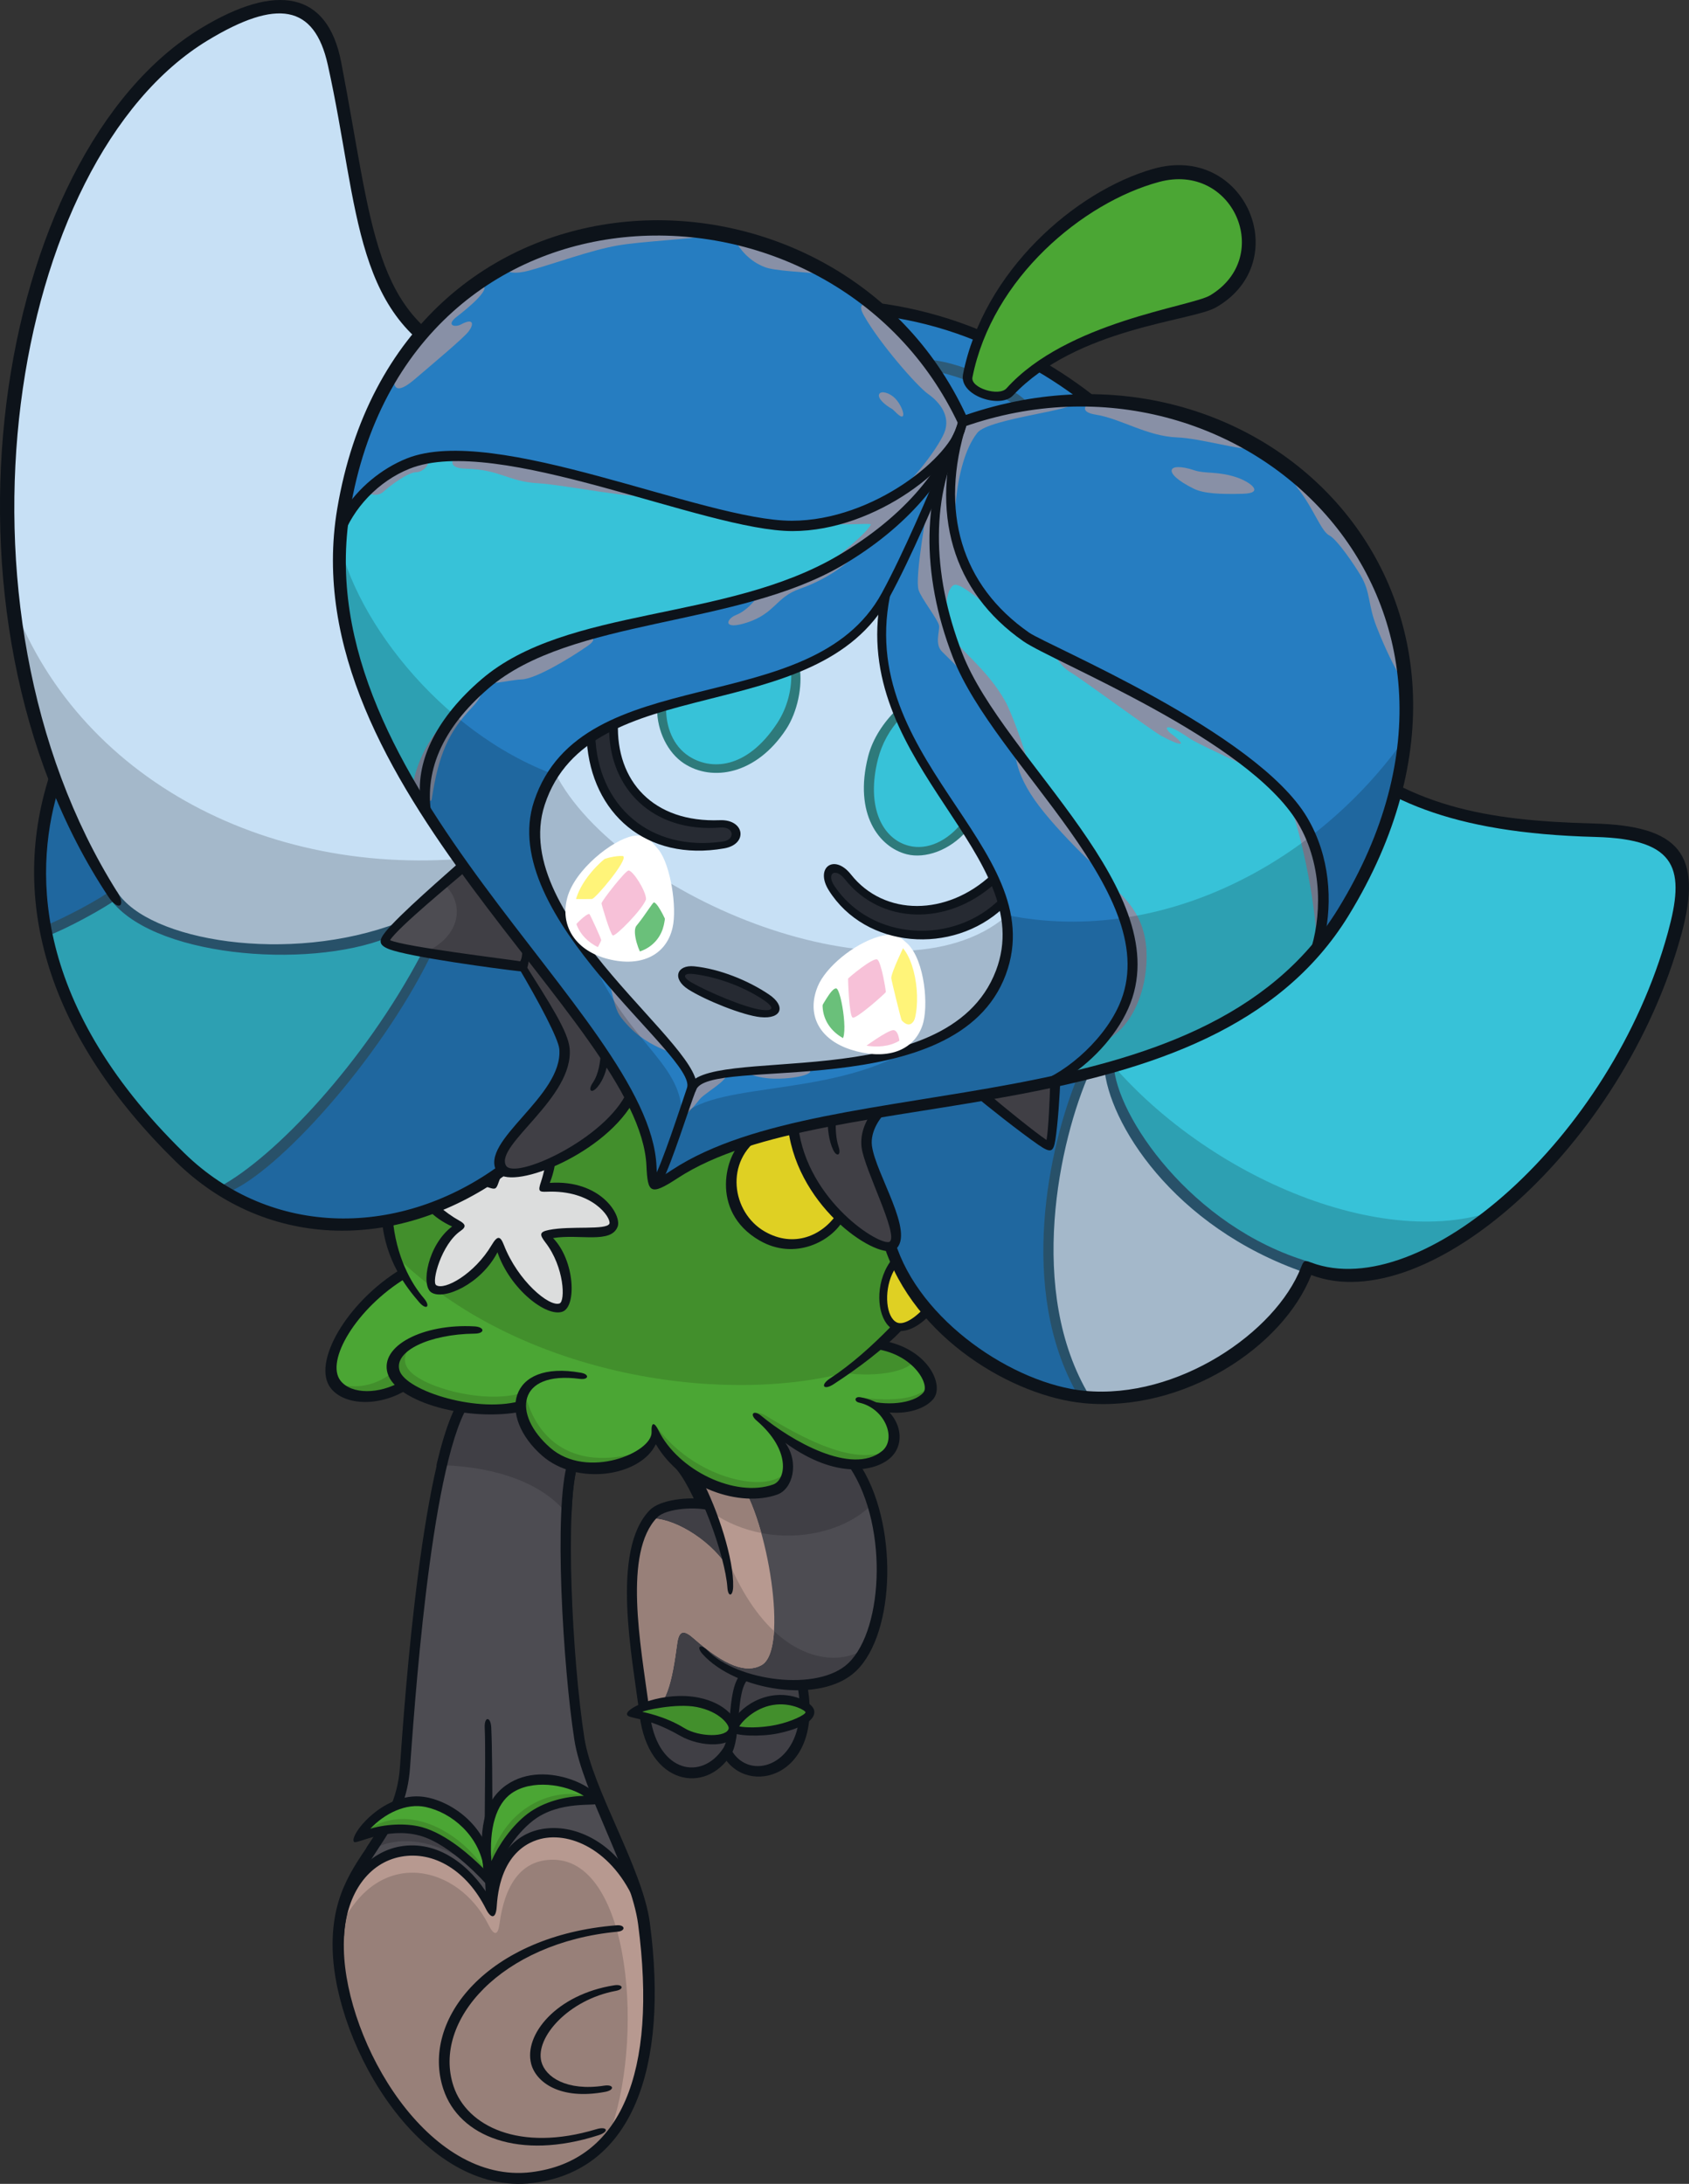 <?xml version="1.0" encoding="UTF-8"?>
<!-- Created with Inkscape (http://www.inkscape.org/) -->
<svg version="1.1" viewBox="0 0 214.92 277.92" xmlns="http://www.w3.org/2000/svg">
 <rect x="0" y="0" width="214.92" height="277.92" fill="#333333" stroke="none"/>
 <g fill="#0d131a" stroke-width=".353">
  <path d="m61.823 239.63c-0.18 0-0.359-0.064-0.501-0.188-4.138-3.61-7.561-4.367-9.705-4.367-2.073 0-3.393 0.693-3.864 0.99-0.125 0.079-0.266 0.117-0.406 0.117-0.2 0-0.397-0.078-0.544-0.228-0.252-0.256-0.29-0.654-0.092-0.953l0.199-0.301c0.93-1.408 1.809-2.738 2.517-4.256 0.126-0.268 0.394-0.44 0.69-0.44h0.007c6.779 0.064 10.963 2.982 12.436 8.673 0.084 0.323-0.053 0.664-0.337 0.839-0.123 0.076-0.262 0.114-0.4 0.114"/>
  <path d="m71.959 193.21c-0.226 0-0.446-0.101-0.593-0.284-2.747-3.409-8.241-5.487-15.073-5.701-0.229-7e-3 -0.442-0.117-0.582-0.299-0.139-0.182-0.189-0.416-0.136-0.639 1.136-4.779 2.359-7.807 3.739-9.255 0.025-0.027 0.052-0.051 0.081-0.073 1.215-0.956 2.558-1.441 3.99-1.441 4.213 0 7.852 4.105 9.339 6.531 0.737 1.203 1.511 2.843 1.01 3.826-0.357 0.691-0.822 2.395-1.014 6.608-0.014 0.316-0.223 0.591-0.524 0.69-0.078 0.025-0.158 0.038-0.237 0.038"/>
  <path d="m28.489 152.13c-0.138 0-0.276-0.037-0.397-0.111-1.981-1.21-3.856-2.674-5.57-4.351-6.487-6.342-14.747-16.559-17.26-29.228-0.072-0.364 0.129-0.728 0.476-0.86 2.19-0.835 6.869-3.349 8.207-4.409 0.136-0.107 0.303-0.164 0.473-0.164 0.041 0 0.082 3e-3 0.123 0.01 0.212 0.035 0.399 0.157 0.516 0.337 0.005 8e-3 0.022 0.036 0.027 0.044 2.448 3.893 10.768 6.622 20.223 6.622h0.002c5.652 0 10.96-0.969 15.351-2.803 2.083-0.763 4.34-2.212 6.742-4.318 0.143-0.125 0.323-0.189 0.503-0.189 0.153 0 0.307 0.046 0.44 0.14 0.288 0.204 0.399 0.578 0.268 0.905-4.361 10.931-10.58 19.56-15.028 24.874-5.027 6.005-10.669 11.142-14.723 13.406-0.116 0.064-0.244 0.097-0.372 0.097"/>
  <path d="m138.67 178.47c-0.043 0-0.086-4e-3 -0.129-0.011l-1.576-0.272c-0.224-0.039-0.419-0.176-0.532-0.373-7.847-13.755-3.615-32.483 0.122-41.381 0.094-0.224 0.289-0.389 0.525-0.446l1.447-0.347c0.059-0.014 0.119-0.021 0.178-0.021 0.224 0 0.44 0.098 0.586 0.275 0.186 0.223 0.228 0.533 0.109 0.798-4.209 9.422-7.703 28.015-0.076 40.623 0.154 0.255 0.145 0.577-0.023 0.824-0.143 0.21-0.38 0.332-0.629 0.332"/>
  <path d="m133.45 146.62c-0.315 0-0.641 0-4.688-3.238-2.066-1.652-4.246-3.479-5.071-4.25-0.206-0.193-0.289-0.483-0.216-0.755 0.073-0.272 0.291-0.482 0.566-0.544l10.001-2.283c0.056-0.013 0.113-0.019 0.169-0.019 0.171 0 0.339 0.058 0.475 0.167 0.181 0.144 0.287 0.364 0.287 0.596 0 0.786-0.052 3.189-0.178 5.437-0.241 4.315-0.489 4.891-1.345 4.891"/>
  <path d="m65.444 150c-1.368 0-1.967-0.584-2.228-1.073-1.062-1.991 0.923-4.222 3.222-6.806 2.342-2.634 4.996-5.618 4.736-8.595-0.111-1.264-2.224-4.587-4.461-8.104-0.34-0.534-0.688-1.081-1.039-1.637-1.33-0.191-5.261-0.8-8.155-1.284-8.979-1.503-9.075-1.825-9.251-2.41-0.301-1.004 0.903-2.435 8.624-8.927 0.9-0.756 1.61-1.354 1.916-1.635 0.016-0.015 0.032-0.029 0.049-0.042 0.193-0.15 0.431-0.229 0.689-0.229 0.486 0 1.626 0 6.639 5.975 5.474 6.525 15.652 20.657 15.195 23.25-0.006 0.035-0.015 0.07-0.026 0.105-1.817 5.546-11.652 11.412-15.908 11.412z"/>
  <path d="m53.496 122.21c-0.068 0-0.137-9e-3 -0.203-0.028-4.799-1.328-4.889-1.629-5.026-2.085-0.247-0.822 0.151-1.783 7.735-8.178 0.143-0.12 0.317-0.18 0.491-0.18 0.187 0 0.374 0.069 0.52 0.204 1.487 1.385 2.137 3.232 1.783 5.064-0.424 2.202-2.256 4.079-5.026 5.15-0.088 0.034-0.181 0.051-0.275 0.051"/>
  <path d="m66.393 124.37c-0.128 0-0.27-9e-3 -0.46-0.029-1.95-0.208-14.142-1.807-16.765-2.872-0.577-0.234-1.263-0.595-1.452-1.317-0.194-0.741 0.256-1.438 0.722-2.023 1.497-1.879 5.836-5.714 8.429-8.005 0.541-0.478 0.999-0.884 1.33-1.181 0.141-0.127 0.323-0.196 0.51-0.196 0.035 0 0.071 2e-3 0.107 7e-3 0.223 0.031 0.421 0.16 0.54 0.351l0.75 1.203c0.199 0.319 0.136 0.735-0.149 0.98-0.278 0.24-0.723 0.615-1.274 1.08-1.933 1.629-6.051 5.1-7.735 6.874 2.667 0.622 9.213 1.499 12.618 1.955 0.875 0.117 1.595 0.213 2.104 0.285 0.037-0.312 0.022-0.763-0.072-1.496-0.044-0.347 0.155-0.681 0.482-0.807 0.09-0.034 0.182-0.051 0.274-0.051 0.243 0 0.479 0.117 0.625 0.325l1.051 1.504c0.107 0.153 0.154 0.341 0.132 0.526-0.095 0.796-0.168 1.251-0.26 1.624-0.213 0.85-0.705 1.263-1.506 1.263"/>
  <path d="m92.925 203.68c-0.306 0-1.029-0.156-1.128-1.608-0.271-3.975-3.65-13.146-6.1-15.509-0.286-0.276-0.312-0.725-0.06-1.032 0.15-0.183 0.369-0.279 0.59-0.279 0.151 0 0.302 0.044 0.434 0.136l2.965 2.06c0.099 0.069 0.18 0.16 0.237 0.266 2.108 3.934 4.309 10.5 4.19 14.249-0.05 1.593-0.876 1.717-1.128 1.717"/>
  <path d="m75.32 139.59c-0.363 0-0.68-0.189-0.847-0.507-0.239-0.453-0.12-1.069 0.336-1.732 0.548-0.798 0.865-2.164 0.894-3.849 6e-3 -0.333 0.227-0.623 0.547-0.718 0.071-0.021 0.143-0.031 0.215-0.031 0.25 0 0.49 0.123 0.634 0.338l0.92 1.376c0.105 0.158 0.148 0.349 0.12 0.536-0.24 1.619-0.753 2.902-1.522 3.813-0.434 0.513-0.87 0.773-1.297 0.773"/>
  <path d="m87.161 135.71c-0.191 0-0.381-0.071-0.528-0.213-0.33-0.318-0.992-0.592-1.758-0.909-1.795-0.742-4.252-1.759-6.483-4.688-0.658-0.863-0.941-2.028-1.24-3.26-0.319-1.317-0.65-2.678-1.449-3.607-0.235-0.272-0.247-0.671-0.03-0.957 0.148-0.195 0.375-0.302 0.607-0.302 0.109 0 0.219 0.024 0.324 0.072 2.148 1.008 8.523 9.175 11.164 12.64 0.241 0.317 0.198 0.766-0.099 1.031-0.145 0.129-0.326 0.193-0.507 0.193"/>
  <path d="m87.477 136.13c-0.231 0-0.459-0.105-0.609-0.302l-0.313-0.412c-0.241-0.317-0.199-0.766 0.098-1.03 0.145-0.129 0.326-0.194 0.507-0.194 0.191 0 0.381 0.071 0.528 0.212 0.193 0.185 0.349 0.392 0.464 0.613 0.182 0.351 0.065 0.783-0.27 0.995-0.126 0.079-0.266 0.117-0.406 0.117"/>
  <path d="m86.805 142.81c-0.249-4e-3 -0.48-0.128-0.62-0.334-0.139-0.206-0.17-0.467-0.081-0.699 0.029-0.076 0.13-0.373 0.271-0.788 1.191-3.488 1.484-4.223 1.661-4.479 0.136-0.196 0.454-0.657 3.197-1.028 0.034-5e-3 0.068-7e-3 0.102-7e-3 0.017 0 0.034 7.1e-4 0.05 2e-3 0.422 0.028 1.542 0.103 1.796 0.981 0.296 1.022-0.925 1.912-2.338 2.943-0.464 0.339-1.041 0.76-1.194 0.952-1.805 2.267-2.407 2.457-2.83 2.457z"/>
  <path d="m98.823 138.03c-0.11 0-0.22-1e-3 -0.33-4e-3 -1.671-0.033-4.394-0.562-4.588-1.838-0.057-0.375 0.111-0.893 0.775-1.114 0.04-0.013 0.081-0.023 0.123-0.03 0.939-0.147 3.332-0.178 5.174-0.178 0.803 0 1.366 6e-3 1.366 6e-3 0.036 3.5e-4 0.071 4e-3 0.107 9e-3 0.878 0.134 2.511 0.383 2.425 1.506-0.029 0.386-0.48 1.643-5.051 1.643z"/>
  <path d="m130.94 98.415c-0.233 0-0.46-0.107-0.608-0.302-3.78-4.997-7.322-9.866-9.115-14.493-3.773-9.733-4.098-18.928-0.939-26.591 8e-3 -0.02 0.018-0.04 0.028-0.059 0.269-0.522 0.519-1.051 0.742-1.573 0.011-0.025 0.022-0.049 0.035-0.072 0.137-0.245 0.254-0.484 0.349-0.711 0.122-0.291 0.404-0.468 0.703-0.468 0.083 0 0.168 0.013 0.25 0.042 0.38 0.132 0.592 0.538 0.483 0.926-1.795 6.396-2.359 15.53 5.146 22.731 0.286 0.274 0.314 0.721 0.066 1.028-0.15 0.186-0.37 0.284-0.593 0.284-0.147 0-0.296-0.042-0.426-0.131-0.759-0.512-1.581-1.143-2.375-1.754-1.011-0.776-2.514-1.931-3.049-2.081-0.412 0.402-0.877 2.926 0.297 5.52 0.243 0.538 1.034 1.347 1.95 2.284 1.508 1.542 3.384 3.461 4.764 6 0.795 1.462 2.622 6.45 3.039 8.505 0.07 0.349-0.109 0.7-0.433 0.846-0.101 0.045-0.208 0.067-0.313 0.067"/>
  <path d="m167.52 121.16c-0.037 0-0.075-3e-3 -0.113-8e-3 -0.38-0.057-0.658-0.388-0.649-0.772 0.096-4.112-1.803-13.982-3.443-17.899-0.146-0.349-0.015-0.751 0.308-0.947 0.123-0.074 0.259-0.11 0.394-0.11 0.22 0 0.437 0.095 0.587 0.275 0.659 0.793 1.223 1.583 1.679 2.348 3.315 5.562 3.191 12.199 1.971 16.556-0.093 0.333-0.397 0.556-0.733 0.556"/>
  <path d="m160.12 99.075c-0.12 0-0.242-0.028-0.354-0.087-1.561-0.82-3.284-1.638-4.805-2.359-1.771-0.839-3.193-1.513-3.929-1.982-7e-3 0.059-0.021 0.119-0.041 0.18-0.093 0.279-0.365 0.576-0.849 0.576h-3.5e-4c-0.176 0-0.711 0-2.736-1.099-0.621-0.337-2.791-1.886-6.03-4.209-2.431-1.744-4.946-3.548-5.583-3.917-1.212-0.702-2.008-1.978-2.626-3.133-0.157-0.293-0.106-0.654 0.126-0.892 0.147-0.151 0.345-0.23 0.546-0.23 0.116 0 0.233 0.026 0.342 0.081 0.513 0.258 1.073 0.537 1.672 0.836 6.553 3.267 17.522 8.737 24.762 14.893 0.296 0.252 0.355 0.685 0.138 1.007-0.146 0.216-0.386 0.335-0.632 0.335"/>
  <path d="m139.85 133.54c-0.247 0-0.486-0.121-0.631-0.335-0.195-0.288-0.17-0.671 0.06-0.932 1.269-1.437 2.284-2.974 2.938-4.444 1.925-4.331 1.319-9.178-1.906-15.252-0.181-0.341-0.078-0.764 0.239-0.984 0.132-0.091 0.283-0.136 0.434-0.136 0.212 0 0.422 0.088 0.571 0.258 0.183 0.207 0.449 0.454 0.758 0.739 1.514 1.402 4.049 3.749 4.332 8.392 0.306 5.016-1.841 10.971-6.538 12.649-0.084 0.03-0.171 0.044-0.256 0.044"/>
  <path d="m54.234 103.72c-0.257 0-0.504-0.131-0.646-0.358-8.591-13.74-11.962-25.414-10.611-36.739 0.01-0.087 0.036-0.173 0.075-0.251 1.791-3.579 4.912-6.472 8.562-7.937 1.817-0.729 3.99-1.084 6.643-1.084 6.935 0 15.639 2.446 24.058 4.811 7.15 2.009 13.904 3.906 18.423 3.906 9.028 0 17.523-6.069 20.185-10.45 0.143-0.235 0.394-0.367 0.652-0.367 0.122 0 0.247 0.03 0.362 0.092 0.357 0.194 0.5 0.633 0.324 1-0.199 0.416-0.39 0.844-0.567 1.274-8e-3 0.02-0.018 0.04-0.028 0.059-2.813 5.444-7.64 10.208-14.345 14.159-6.604 3.89-14.515 5.612-22.166 7.277-8.819 1.919-17.149 3.732-22.834 8.622-5.461 4.696-7.926 9.789-7.329 15.138 0.04 0.354-0.171 0.687-0.507 0.804-0.082 0.029-0.167 0.042-0.25 0.042"/>
  <path d="m81.537 63.9c-1.565-3.53e-4 -4.541-0.453-7.419-0.89-2.296-0.35-4.464-0.679-5.707-0.75-1.889-0.108-3.13-0.524-4.33-0.926-1.329-0.446-2.584-0.866-4.776-0.921-0.503-0.012-2.035-0.051-2.426-1.112-0.212-0.575 0.012-1.216 0.616-1.758 0.138-0.124 0.316-0.193 0.502-0.195l0.262-0.001c6.934 0 15.638 2.446 24.055 4.811l0.366 0.103c0.281 0.079 0.492 0.311 0.544 0.599 0.052 0.288-0.066 0.579-0.302 0.751-0.284 0.206-0.685 0.291-1.384 0.291z"/>
  <path d="m103.67 73.645c-0.269 0-0.528-0.143-0.667-0.393-0.194-0.35-0.085-0.789 0.25-1.008 2.395-1.564 4.777-3.569 6.008-4.787-0.052 0.001-0.104 0.003-0.158 0.004-0.611 0.017-1.303 0.036-2.024 0.036h-3.5e-4c-1.29 0-2.28-0.065-3.025-0.199-0.366-0.066-0.631-0.386-0.627-0.758 4e-3 -0.371 0.275-0.687 0.642-0.745 7.396-1.178 14.378-6.101 16.856-10.181 0.143-0.235 0.394-0.367 0.652-0.367 0.123 0 0.247 0.03 0.362 0.092 0.357 0.194 0.5 0.633 0.324 1-0.199 0.415-0.39 0.844-0.567 1.274-8e-3 0.02-0.018 0.04-0.028 0.059-2.813 5.444-7.64 10.208-14.345 14.159-1.039 0.612-2.16 1.197-3.332 1.741-0.103 0.048-0.212 0.07-0.32 0.07"/>
  <path d="m47.73 63.732c-0.582 0-1.142-0.197-1.536-0.54-0.159-0.139-0.253-0.337-0.261-0.548-0.007-0.211 0.073-0.415 0.222-0.564 1.585-1.59 3.473-2.853 5.459-3.65 0.727-0.292 1.532-0.528 2.395-0.702 0.049-0.01 0.1-0.015 0.151-0.015 0.09 0 0.18 0.016 0.265 0.047 0.592 0.22 0.906 0.745 0.799 1.338-0.158 0.883-1.251 1.75-2.206 1.75-0.67 0-2.505 1.216-3.733 2.308-0.418 0.372-0.971 0.576-1.555 0.576"/>
  <path d="m54.234 103.72c-0.257 0-0.504-0.131-0.646-0.358-0.613-0.981-1.204-1.957-1.754-2.9-0.091-0.156-0.123-0.338-0.092-0.515 0.724-4.156 2.729-6.912 4.599-9.06 0.559-0.725 1.198-1.421 1.899-2.071 0.956-1.014 1.955-1.617 2.674-1.617 0.451 0 0.817 0.228 0.982 0.611 0.288 0.671-0.122 1.537-1.331 2.809-2.846 2.997-4.03 5.715-4.872 11.186-0.078 0.503-0.391 0.779-0.722 0.863 0.007 0.069 0.014 0.138 0.022 0.208 0.04 0.353-0.171 0.687-0.507 0.804-0.082 0.029-0.167 0.042-0.25 0.042"/>
  <path d="m88.056 139.26c-0.072 0-0.146-0.01-0.219-0.032-0.399-0.12-0.628-0.537-0.515-0.938 0.364-1.28-2.904-4.887-6.064-8.375-6.918-7.637-16.393-18.097-13.203-27.885 0.501-1.538 1.137-2.877 1.946-4.094 0.142-0.213 0.38-0.34 0.635-0.34 0.014 0 0.029 3.6e-4 0.044 1e-3 0.271 0.015 0.512 0.174 0.635 0.415 5.823 11.446 26.405 22.267 42.351 22.267 5.793 0 10.586-1.469 13.861-4.247 0.14-0.119 0.315-0.181 0.493-0.181 0.086 0 0.172 0.015 0.256 0.044 0.256 0.091 0.444 0.312 0.494 0.579 0.603 3.258-0.166 5.847-0.798 7.511-4.181 11.02-18.665 12.026-29.241 12.76-4.687 0.326-9.535 0.663-9.949 1.98-0.102 0.325-0.403 0.534-0.727 0.534"/>
  <path d="m79.565 122.63c-0.844 0-1.718-0.13-2.6-0.388-3.968-1.157-5.963-4.404-4.964-8.08 1.058-3.89 6.338-8.22 9.118-8.22 0.303 0 0.588 0.043 0.849 0.129 3.502 1.144 4.559 8.552 3.777 11.972-0.637 2.787-3.063 4.587-6.181 4.587"/>
  <path d="m111.56 134.45c-1.077 0-2.219-0.193-3.393-0.573-1.994-0.645-3.514-1.907-4.28-3.556-0.697-1.499-0.716-3.22-0.053-4.846 1.296-3.178 6.413-6.939 9.44-6.939 0.463 0 0.881 0.082 1.241 0.243 2.046 0.914 2.876 3.713 3.188 5.301 0.466 2.371 0.376 4.895-0.236 6.588-0.868 2.403-3.021 3.781-5.907 3.781"/>
  <path d="m89.426 108.61c-8.56-3.5e-4 -14.584-5.889-14.989-14.652-0.012-0.267 0.116-0.521 0.338-0.67 0.892-0.594 1.89-1.157 2.968-1.674 0.104-0.05 0.217-0.075 0.329-0.075 0.145 0 0.289 0.041 0.415 0.123 0.223 0.144 0.354 0.394 0.347 0.659-0.087 3.357 1.012 6.384 3.097 8.523 2.051 2.105 4.921 3.217 8.299 3.217h0.001c0.429 0 0.871-0.018 1.314-0.054 0.103-8e-3 0.203-0.012 0.301-0.012 1.586 0 2.491 1.041 2.567 2.07 0.07 0.959-0.59 2.098-2.206 2.336-0.935 0.138-1.87 0.208-2.779 0.208z"/>
  <path d="m117.25 119.76c-5.035 0-9.462-2.279-12.146-6.252-0.685-1.014-0.839-2.043-0.424-2.825 0.308-0.58 0.896-0.926 1.575-0.926 0.81 0 1.629 0.472 2.307 1.33 2.021 2.555 4.955 3.963 8.264 3.963 3.246 0 6.47-1.334 9.077-3.757 0.143-0.132 0.328-0.204 0.519-0.204 0.051 0 0.102 5e-3 0.153 0.015 0.241 0.049 0.444 0.212 0.544 0.437 0.49 1.102 0.867 2.132 1.153 3.148 0.075 0.268-1e-3 0.556-0.201 0.751-2.808 2.744-6.752 4.318-10.82 4.318"/>
  <path d="m97.364 129.86c-0.201 0-0.416-0.015-0.637-0.043-2.276-0.292-7.171-2.37-9.359-3.628-1.14-0.656-1.687-1.546-1.464-2.381 0.2-0.748 0.951-1.195 2.009-1.195 0.185 0 0.382 0.013 0.584 0.04 3.316 0.431 6.764 1.724 9.46 3.549 1.603 1.084 1.597 2.044 1.451 2.519-0.105 0.343-0.514 1.139-2.044 1.139"/>
  <path d="m74.098 115.18c-1.439 0-1.698 0-1.965-0.35-0.144-0.189-0.193-0.437-0.131-0.666 0.433-1.594 1.772-3.873 3.686-5.109 1.043-0.673 2.704-0.891 3.344-0.891 0.27 0 0.551 0.027 0.778 0.223 0.174 0.151 0.439 0.497 0.262 1.125-0.303 1.074-3.631 5.477-4.608 5.638-0.159 0.026-1.007 0.029-1.365 0.029z"/>
  <path d="m81.723 122.28c-0.578-3.5e-4 -0.845-0.564-0.988-0.866-0.013-0.029-1.323-2.888-0.34-4.087 0.567-0.691 1.085-1.441 1.464-1.988 0.672-0.972 0.875-1.265 1.36-1.265 0.061 0 0.127 8e-3 0.186 0.023 1.006 0.245 2.463 3.417 2.341 3.945-0.5 2.189-1.856 3.685-3.816 4.212-0.065 0.017-0.14 0.027-0.206 0.027z"/>
  <path d="m75.827 121.75c-0.114 0-0.229-0.025-0.337-0.079-1.481-0.732-2.587-1.833-3.2-3.182-0.131-0.289-0.086-0.607 0.132-0.948 0.189-0.294 1.622-1.983 2.531-1.983 0.146 0 0.283 0.034 0.409 0.099 0.254 0.133 0.293 0.154 1.115 1.961 0.782 1.719 0.784 1.831 0.786 2 0.003 0.184 0.005 0.375-0.772 1.746-0.14 0.247-0.397 0.386-0.664 0.386"/>
  <path d="m78.002 119.81c-0.123 0-0.273-0.036-0.382-0.093-0.303-0.159-0.525-0.365-1.221-2.517-0.683-2.111-0.645-2.259-0.598-2.445 0.106-0.415 1.012-1.6 1.754-2.522 1.785-2.218 2.083-2.218 2.428-2.218 0.457 6e-3 0.817 0.327 1.05 0.568 0.785 0.812 1.958 2.776 1.935 3.885-0.002 0.084-0.017 0.167-0.046 0.246-0.44 1.204-3.883 5.097-4.92 5.097z"/>
  <path d="m108.55 130.27c-0.137 0-0.266-0.029-0.383-0.086-0.482-0.232-0.713-0.723-0.894-3.158-0.068-0.909-0.135-2.404-0.109-2.592 0.037-0.258 0.063-0.445 1.82-1.764 1.587-1.191 2.175-1.352 2.541-1.352 0.195 0 0.379 0.053 0.532 0.152 0.299 0.194 0.628 0.557 1.069 2.622 0.017 0.078 0.409 1.924 0.342 2.293-0.043 0.233-0.079 0.434-2.117 2.128-2.096 1.744-2.52 1.756-2.795 1.756z"/>
  <path d="m111.56 134.45c-0.651 0-1.333-0.071-2.029-0.213-0.294-0.06-0.526-0.287-0.592-0.58-0.066-0.293 0.047-0.597 0.287-0.777 1.55-1.16 3.58-2.542 4.451-2.542 0.059 0 0.115 4e-3 0.167 0.012 0.398 0.062 1.098 0.383 1.33 1.838 0.143 0.898 0.033 1.332-0.392 1.548-0.932 0.473-2.015 0.713-3.22 0.713z"/>
  <path d="m106.91 133.19c-0.161 0-0.324-0.036-0.483-0.107-1.642-0.727-2.738-2.327-3.006-4.388-0.034-0.259 0.068-0.513 0.261-0.679 0.082-0.109 0.267-0.418 0.406-0.648 0.879-1.462 1.472-2.35 2.283-2.35 0.072 0 0.143 7e-3 0.212 0.023 1.433 0.313 1.692 5.566 1.589 6.51-0.154 1.426-0.857 1.639-1.262 1.639z"/>
  <path d="m115.62 131.13c-0.479 0-0.958-0.247-1.422-0.733-0.383-0.404-1.541-5.811-1.545-5.857-0.045-0.56 0.565-2.146 1.813-4.714 0.109-0.224 0.32-0.381 0.566-0.419 0.04-6e-3 0.08-0.01 0.119-0.01 0.205 0 0.404 0.083 0.549 0.234 2.039 2.117 2.395 8.035 1.445 10.269-0.455 1.071-1.151 1.231-1.526 1.231"/>
  <path d="m55.001 105.01c-0.26 0-0.51-0.133-0.652-0.367l-1.511-2.491c-0.058-0.095-0.093-0.2-0.106-0.31-0.594-5.331 2.252-10.997 8.014-15.953 5.939-5.108 14.396-6.865 23.348-8.726 7.657-1.591 15.573-3.236 22.169-7.122 7.705-4.54 12.878-10.303 14.961-16.667 0.213-0.649 0.735-1.069 1.33-1.069 0.397 0 0.775 0.193 1.01 0.518 0.268 0.371 0.329 0.87 0.165 1.371-2.323 7.096-8.034 13.618-16.083 18.363-6.378 3.76-14.384 5.487-22.127 7.157-8.941 1.928-17.385 3.75-22.836 8.44-5.745 4.942-8.079 10.307-6.936 15.942 0.073 0.363-0.124 0.727-0.47 0.861-0.091 0.035-0.184 0.052-0.277 0.052"/>
  <path d="m131.37 138.68c-0.362 0-0.682-0.258-0.749-0.624-0.074-0.401 0.182-0.79 0.58-0.881 3.979-0.909 8.827-5.806 10.503-9.576 3.767-8.478-3.75-18.345-11.02-27.888-4.221-5.54-8.207-10.773-10.154-15.795-4.205-10.848-4.042-21.383 0.458-29.664 0.262-0.484 0.718-0.773 1.219-0.773 0.453 0 0.877 0.242 1.109 0.631 0.249 0.419 0.244 0.93-0.012 1.401-4.047 7.447-4.099 17.165-0.146 27.363 1.801 4.646 5.64 9.685 9.705 15.02 7.784 10.215 15.832 20.779 11.393 30.767-1.588 3.573-4.824 7.153-8.446 9.343-0.088 0.053-0.187 0.088-0.289 0.103l-4.046 0.566c-0.036 5e-3 -0.071 7e-3 -0.107 7e-3"/>
  <path d="m81.137 107.95c-1.897 0-6.216 3.403-7.127 6.75-0.698 2.566 0.69 4.76 3.534 5.59 0.712 0.208 1.4 0.314 2.044 0.314 2.121 0 3.703-1.157 4.129-3.021 0.827-3.614-0.466-8.996-2.306-9.597-0.073-0.024-0.166-0.036-0.275-0.036m-1.272 15.192c-0.976 0-2.01-0.157-3.073-0.467-4.26-1.242-6.403-4.721-5.334-8.653 1.084-3.985 6.141-7.827 8.892-8.375 0.298-0.053 0.551-0.076 0.791-0.076 1.341 0 2.158 0.715 3.285 2.123 1.686 2.176 2.51 7.862 1.901 10.524-0.705 3.084-3.121 4.925-6.462 4.925"/>
  <path d="m83.336 217.62c-0.289 0-0.557-0.165-0.686-0.431-0.145-0.299-0.079-0.657 0.163-0.885 1.116-1.054 1.607-4.07 2.052-7.332 0.299-2.189 1.432-2.516 2.08-2.516 0.668 0 1.409 0.355 2.2 1.053 2.626 2.317 4.676 3.493 6.09 3.493 0.381 0 0.716-0.083 1.024-0.253 0.11-0.06 0.391-0.29 0.626-1.119 1.155-4.061-0.648-14.766-3.27-19.414-0.136-0.241-0.131-0.537 0.014-0.773 0.139-0.226 0.385-0.363 0.649-0.363 0.011 0 1.308 0.056 1.308 0.056 0.277 0.012 0.526 0.174 0.649 0.422 1.591 3.201 2.934 8.347 3.421 13.108 0.333 3.26 0.5 8.944-2.125 10.392-0.697 0.383-1.461 0.577-2.271 0.577-2.144 0-4.628-1.305-7.812-4.106-0.375 2.746-0.779 5.558-1.887 7.483-0.117 0.203-0.32 0.341-0.552 0.374l-1.566 0.226c-0.036 5e-3 -0.073 8e-3 -0.109 8e-3"/>
  <path d="m84.778 119.26c-0.334 0-0.63-0.218-0.728-0.538-0.31-1.009-1.601-2.826-1.941-3.1-0.181-0.105-0.31-0.281-0.357-0.486-0.05-0.218-0.003-0.446 0.13-0.625l0.478-0.646c0.148-0.199 0.377-0.308 0.613-0.308 0.11 0 0.221 0.024 0.326 0.073 0.92 0.436 2.474 3.052 2.49 3.079 0.1 0.171 0.129 0.376 0.081 0.569l-0.352 1.405c-0.083 0.332-0.377 0.568-0.719 0.576-0.007 3.5e-4 -0.013 3.5e-4 -0.02 3.5e-4"/>
  <path d="m76.238 121.95c-0.118 0-0.236-0.028-0.343-0.082l-0.821-0.414c-0.186-0.094-0.326-0.26-0.386-0.46-0.06-0.199-0.036-0.415 0.067-0.596 0.07-0.124 0.15-0.255 0.23-0.386 0.074-0.121 0.174-0.285 0.238-0.404-0.127-0.333-0.42-1.012-0.667-1.549-0.254 0.266-0.502 0.555-0.563 0.684-0.102 0.262-0.337 0.442-0.616 0.476-0.03 4e-3 -0.06 5e-3 -0.09 5e-3 -0.247 0-0.48-0.123-0.624-0.328l-0.533-0.758c-0.182-0.258-0.185-0.602-0.009-0.864 0.497-0.737 1.951-2.113 2.96-2.113 0.181 0 0.35 0.04 0.5 0.119 0.714 0.374 2.2 3.829 2.141 4.424-0.037 0.371-0.246 0.763-0.511 1.26-0.096 0.179-0.196 0.367-0.286 0.554-0.089 0.184-0.248 0.325-0.442 0.391-0.079 0.027-0.162 0.041-0.245 0.041"/>
  <path d="m110.29 134.36c-0.045 0-0.091-4e-3 -0.137-0.012l-1.175-0.214c-0.298-0.054-0.536-0.28-0.605-0.575-0.07-0.295 0.043-0.603 0.285-0.785 3.816-2.857 4.791-2.857 5.111-2.857 0.095 0 0.187 0.01 0.274 0.028 0.859 0.187 1.408 1.236 1.471 2.808 0.011 0.275-0.127 0.534-0.361 0.678l-0.833 0.515c-0.123 0.076-0.262 0.114-0.401 0.114-0.156 0-0.312-0.048-0.445-0.143-0.25-0.18-0.367-0.492-0.297-0.792 0.047-0.2 0.054-0.405 0.041-0.584-0.542 0.321-1.424 0.9-2.48 1.672-0.132 0.096-0.289 0.147-0.449 0.147"/>
  <path d="m115.56 131.66c-0.724 0-1.498-0.377-2.124-1.033-0.544-0.568-1.651-5.405-1.713-6.122-0.027-0.316-0.084-0.975 2.384-4.964 0.125-0.202 0.338-0.335 0.574-0.357 0.024-2e-3 0.049-4e-3 0.074-4e-3 0.211 0 0.414 0.087 0.558 0.244l0.647 0.698c0.232 0.25 0.27 0.624 0.092 0.915-1.381 2.263-1.834 3.126-1.953 3.434 0.162 0.757 0.976 4.018 1.202 4.691 0.064 0.05 0.14 0.086 0.19 0.086 0.078 0 0.446-0.274 0.699-1.54 0.072-0.36 0.388-0.613 0.746-0.613 0.029 0 0.059 2e-3 0.088 5e-3 0.395 0.045 0.688 0.386 0.675 0.783-0.076 2.236-0.3 2.601-0.384 2.738-0.412 0.671-1.035 1.041-1.754 1.041"/>
  <path d="m77.632 112.98c-0.346 0-0.639-0.174-0.784-0.465-0.091-0.183-0.191-0.559 0.161-1.023 0.338-0.445 0.64-0.916 0.863-1.304-0.697 0.138-1.643 0.47-2.543 1.149-0.137 0.103-0.298 0.153-0.459 0.153-0.213 0-0.424-0.089-0.574-0.261-0.263-0.301-0.248-0.754 0.034-1.038l1.735-1.747c0.081-0.082 0.18-0.144 0.288-0.182 0.863-0.302 1.991-0.506 2.808-0.506 0.608 0 1.018 0.11 1.29 0.347 0.75 0.647 0.062 2.437-0.367 3.155-0.58 0.97-1.795 1.722-2.452 1.722"/>
  <path d="m77.597 114.6c0.271 0.675 0.798 1.907 1.227 2.825 0.968-1.005 2.242-2.577 2.571-3.211-0.196-0.482-0.897-1.684-1.435-2.462-0.752 0.818-1.867 2.165-2.364 2.848m0.862 5.816c-0.042 0-0.083-2e-3 -0.123-6e-3 -0.441-0.047-0.742-0.4-0.977-0.739-0.571-0.821-1.27-2.392-1.544-3.03-0.935-2.176-0.873-2.418-0.819-2.631 0.079-0.308 3.665-5.111 5.095-5.111 0.418 5e-3 0.929 0.209 1.921 1.647 2.124 3.082 1.838 4.123 1.798 4.232-0.226 0.618-1.271 2.063-2.139 3.109-2.099 2.529-2.878 2.529-3.211 2.529"/>
  <path d="m73.988 115.6c-0.451 0-1.07-0.017-1.458-0.097-0.205-0.043-0.383-0.167-0.492-0.345-0.11-0.177-0.143-0.392-0.09-0.594l0.209-0.796c0.089-0.338 0.394-0.569 0.736-0.569 0.024 0 0.048 1e-3 0.072 4e-3 0.068 6e-3 0.275 0.017 0.622 0.017 0.904 0 1.801-0.071 2.399-0.189 0.05-0.01 0.099-0.015 0.148-0.015 0.355 0 0.672 0.248 0.746 0.609l0.175 0.855c0.077 0.378-0.139 0.754-0.504 0.876-0.696 0.233-2.258 0.245-2.564 0.245"/>
  <path d="m81.263 122.45c-0.234 0-0.461-0.108-0.608-0.302-0.379-0.5-1.27-2.767-1.207-4.323 0.031-0.774 0.632-1.428 1.313-1.428 0.276 0 0.527 0.111 0.708 0.313 0.14 0.156 0.297 0.436 0.248 0.881-0.052 0.472 0.465 2.753 0.929 3.281 0.165 0.188 0.227 0.443 0.168 0.685-0.059 0.242-0.234 0.44-0.466 0.53l-0.811 0.313c-0.089 0.035-0.182 0.051-0.274 0.051"/>
  <path d="m108.68 125.03c3e-3 0.628 0.128 2.227 0.252 3.195 0.84-0.506 2.241-1.506 3.144-2.346-0.096-0.144-0.176-0.341-0.227-0.607-0.11-0.582-0.284-1.378-0.421-1.954-0.849 0.469-2.242 1.331-2.747 1.713m-0.474 5.93c-0.123 0-0.24-0.018-0.347-0.055-1.847-0.63-1.519-6.465-1.447-6.751 0.23-0.91 4.561-3.603 5.793-3.603 0.162 0 0.312 0.028 0.446 0.082 0.296 0.12 0.7 0.283 1.167 2.712 0.098 0.433 0.041 1.387-0.156 2.045 0.132 0.109 0.258 0.274 0.362 0.518 0.108 0.251 0.424 1.108-0.04 1.596-0.871 0.915-4.527 3.456-5.777 3.456"/>
  <path d="m104.25 130.11c-0.347-0.031-0.629-0.294-0.684-0.638l-0.244-1.521c-0.028-0.174 6e-3 -0.353 0.095-0.505 1.63-2.792 2.612-3.114 3.209-3.114 1.077 0.015 1.547 1.341 1.8 2.053 0.069 0.194 0.056 0.409-0.036 0.593l-0.5 1.009c-0.13 0.262-0.396 0.424-0.682 0.424-0.033 0-0.066-2e-3 -0.098-7e-3 -0.323-0.042-0.583-0.284-0.648-0.603-0.03-0.145-0.06-0.275-0.091-0.389-0.498 0.682-1.14 1.646-1.333 2.193-0.108 0.307-0.398 0.509-0.718 0.509-0.023 0-0.046-1e-3 -0.069-3e-3"/>
  <path d="m107.8 133.68c-0.14 0-0.279-0.039-0.401-0.114l-0.643-0.397c-0.315-0.195-0.445-0.589-0.306-0.933 0.223-0.555 0.432-1.521 0.063-4.081-0.051-0.35 0.146-0.688 0.474-0.818 0.091-0.036 0.186-0.053 0.279-0.053 0.244 0 0.48 0.117 0.626 0.327l1.038 1.493c0.082 0.118 0.129 0.256 0.135 0.4 0.043 0.921 0.023 2.638-0.598 3.778-0.1 0.184-0.271 0.319-0.474 0.373-0.064 0.017-0.13 0.025-0.195 0.025"/>
 </g>
 <g stroke-width=".353">
  <path d="m62.62 243.28c0.417-13.893 14.218-12.204 18.36-1.891-1.94-6.474-6.49-14.566-7.346-20.066-1.556-10.004-2.754-31.595-0.58-35.8 0.942-1.848-6.845-12.962-13.189-7.971-5.797 6.087-8.031 44.5-8.261 47.537-0.636 8.395-6.853 10.985-8.169 19.232 2.104-11.088 14.31-11.821 19.184-1.043" fill="#4d4c52"/>
  <path d="m61.823 238.86c-1.594-6.16-6.263-8.05-11.705-8.102-0.785 1.681-1.781 3.153-2.771 4.655 2.23-1.408 7.665-2.495 14.476 3.447" fill="#403f45"/>
  <path d="m71.959 192.45c0.148-3.236 0.492-5.75 1.096-6.919 0.942-1.848-6.845-12.961-13.189-7.971-1.377 1.446-2.554 4.718-3.55 8.906 7.199 0.225 12.825 2.488 15.642 5.985" fill="#403f45"/>
  <path d="m81.751 244.81c-0.14-1.064-0.41-2.21-0.771-3.412-4.142-10.314-17.943-12.003-18.36 1.891-4.874-10.777-17.08-10.045-19.185 1.044-0.183 1.15-0.272 2.41-0.237 3.812 0.29 11.45 10.435 30.581 24.494 28.842 11.529-1.426 16.636-12.584 14.059-32.175" fill="#b79990"/>
  <path d="m70.464 236.67c-4.272-0.071-6.269 3.405-6.902 8.152-0.201 1.503-0.675 1.585-1.413 0.109-3.753-7.506-13.914-10.163-18.838 0.325-0.097 0.892-0.138 1.848-0.112 2.881 0.29 11.449 10.435 30.581 24.494 28.842 4.048-0.501 7.305-2.202 9.715-5.046 4.679-12.064 2.894-35.1-6.943-35.263" fill="#988079"/>
  <path d="m107.69 185.2c-8.479-9.62-26.427-6.156-20.87 0.435 1.164 1.122 2.359 3.404 3.38 5.984-2.166-0.503-5.795-0.116-6.967 1.082-4.783 4.892-2.097 17.35-1.087 25.544 0.978 7.935 7.283 9.131 10.327 4.565 2.527 5.054 11.668 2.443 9.523-8.482 2.541-0.138 4.859-0.854 6.348-2.279 4.973-4.762 5.251-19.703-0.652-26.849" fill="#4d4c52"/>
  <path d="m90.592 192.49c7.027 4.788 16.241 3.173 20.317-0.999-0.726-2.381-1.79-4.559-3.215-6.284-8.479-9.62-26.427-6.156-20.87 0.435 1.164 1.122 2.359 3.404 3.38 5.984-2.166-0.503-5.795-0.116-6.967 1.082-4.783 4.892-2.097 17.35-1.087 25.544 0.978 7.935 7.283 9.131 10.327 4.565 2.527 5.054 11.668 2.443 9.523-8.482 2.541-0.138 4.86-0.854 6.348-2.279 0.624-0.597 1.174-1.355 1.647-2.237-3.926 2.8-14.232 1.68-19.401-17.329" fill="#403f45"/>
  <path d="m94.07 188.5s-5.562-1.884-7.247-2.862c2.312 2.23 4.75 9.04 5.693 13.661-2.47-3.671-7.141-6.233-9.77-6.035-4.056 5.171-1.625 16.83-0.629 24.726 2.737-0.2 3.429-4.252 4.054-8.836 0.235-1.725 0.87-1.739 2.102-0.652 4.015 3.543 6.692 4.47 8.623 3.406 3.551-1.956 0.724-18.716-2.826-23.407" fill="#b79990"/>
  <path d="m96.872 195.09c-0.775-2.785-1.757-5.211-2.801-6.591 0 0-5.562-1.884-7.247-2.862 1.391 1.341 2.826 4.337 3.955 7.518-0.063-0.221-0.125-0.444-0.187-0.67 1.975 1.345 4.122 2.186 6.28 2.605" fill="#988079"/>
  <path d="m91.787 196.33c0.294 1.042 0.542 2.051 0.73 2.972-2.47-3.671-7.141-6.233-9.77-6.035-4.056 5.171-1.625 16.83-0.629 24.726 2.737-0.2 3.429-4.252 4.054-8.837 0.235-1.725 0.87-1.739 2.102-0.652 4.016 3.543 6.693 4.47 8.624 3.406 0.965-0.531 1.458-2.155 1.595-4.333-2.427-2.274-4.795-5.862-6.705-11.247" fill="#988079"/>
  <path d="m62.221 239.33c0.128-5.043-3.768-9.022-7.949-9.922-3.34-0.719-7.089 1.676-8.826 4.596 2.102-1.232 5.773-1.589 8.116-0.942 4.203 1.159 8.66 6.268 8.66 6.268" fill="#4ba634"/>
  <path d="m62.294 239.44c-0.87-5.106-0.343-9.728 2.5-11.703 4.074-2.831 10.275-0.076 10.942 1.413-2.319-0.254-5.87 0.29-8.261 2.102-2.763 2.093-4.928 6.087-5.181 8.189" fill="#4ba634"/>
 </g>
 <g fill="#428f2c" stroke-width=".353">
  <path d="m45.613 233.74c-0.058 0.09-0.114 0.179-0.168 0.27 2.102-1.232 5.773-1.588 8.116-0.942 4.203 1.16 8.66 6.268 8.66 6.268-0.562-3.288-9.465-11.917-16.609-5.596"/>
  <path d="m62.114 237.66c0.068 0.442 0.106 0.895 0.11 1.357 0.022 0.143 0.046 0.286 0.07 0.429 0.254-2.102 2.418-6.096 5.181-8.189 2.392-1.812 5.942-2.355 8.261-2.102-0.019-0.043-0.043-0.087-0.072-0.132-3.869-2.078-11.695 0.177-13.551 8.635"/>
  <path d="m93.273 220.1c0.13-0.78-1.257-2.759-4.493-3.406-3.103-0.621-8.478 0.616-8.442 1.413 0.012 0.256 2.486-1e-3 6.449 2.283 2.138 1.232 6.204 1.401 6.486-0.29"/>
  <path d="m103.06 217.78c0.186 0.913-2.211 1.869-4.239 2.283-2.637 0.538-5.145 0.326-5.409-0.059-0.247-0.359 1.894-3.338 5.337-3.637 2.5-0.217 4.221 0.971 4.312 1.413"/>
 </g>
 <path d="m49.335 153.54c0.058 3.355 0.868 6.25 2.071 8.608-6.212 3.743-10.9 10.917-8.497 13.921 1.657 2.071 5.566 1.973 8.655 0.091 2.968 2.323 10.211 3.93 14.806 2.656-0.023 1.796 1.107 3.947 3.278 5.841 5.109 4.457 14.647 0.564 13.587-2.826 2.392 5.544 10.109 9.457 15.327 7.609 1.842-0.652 3.096-4.602-1.93-8.943 8.458 7.048 14.02 6.162 15.953 4.595 1.862-1.51 1.082-4.495-1.13-6.079 2.56 0.391 5.32-0.109 6.457-1.421 1.212-1.398-1.085-5.586-6.133-6.427 2.562-2.352 4.916-5.033 6.995-8.008 14.484-20.724-70.101-46.412-69.441-9.616" fill="#4ba634" stroke-width=".353"/>
 <g fill="#428f2c" stroke-width=".353">
  <path d="m83.344 182.07c2.507 5.416 10.077 9.19 15.219 7.369 0.64-0.226 1.576-0.761 1.658-2.69-1.06 3.506-11.252 2.179-16.672-5.177-0.437-0.594-0.271-0.093-0.205 0.498"/>
  <path d="m66.751 177.16c-4.747 1.667-13.057-0.566-14.783-2.898-0.836-1.131-0.367-2.12 0.399-3.297-0.582 0.416-2.572 1.739-2.102 3.406-2.405 2.146-5.133 2.358-7.304 1.765 1.686 2.007 5.545 1.891 8.604 0.029 2.968 2.323 10.211 3.93 14.806 2.656-0.022 1.796 1.108 3.947 3.278 5.841 3.683 3.213 9.668 2.087 12.324-0.062-8.232 2.72-13.629-0.699-15.223-7.438"/>
  <path d="m95.886 179.84 1.526 1.374c-0.241-0.238-0.501-0.478-0.779-0.718 8.458 7.048 14.02 6.162 15.953 4.595 0.136-0.11 0.257-0.228 0.365-0.353-2.491 0.678-5.91 1.32-15.366-4.503-0.853-0.525-1.445-0.468-1.699-0.395"/>
  <path d="m118.77 163.16c14.484-20.724-70.101-46.412-69.441-9.616 0.041 2.346 0.449 4.467 1.103 6.337 15.358 15.034 40.877 18.959 56.967 14.852 4.734 0.582 8.123-0.339 8.884-1.503-1.081-0.945-2.598-1.743-4.509-2.062 2.562-2.352 4.916-5.033 6.995-8.008"/>
  <path d="m109.43 177.81c0.625 0.099 1.561 0.755 2.078 1.212 2.545 0.375 5.272-0.127 6.401-1.429 0.268-0.31 0.364-0.756 0.297-1.273-0.971 1.582-4.427 2.178-8.775 1.49"/>
 </g>
 <g stroke-width=".353">
  <path d="m70.247 146.56c-0.163 1.522-0.815 4.185-1.141 4.565 6.793-0.489 9.367 3.765 8.968 4.783-0.598 1.522-5.87 0.435-8.696 1.304 2.989 3.315 3.37 8.696 2.011 9.185-2.039 0.734-6.468-3.859-7.989-8.315-2.266 4.369-6.709 6.922-8.207 5.924-1.304-0.869 0.924-6.63 3.37-7.989-1.576-0.761-6.2-4.001-4.946-5.598 0.821-1.045 5.598-0.978 9.185 0.326 0.163-0.978 1.359-2.99 1.685-3.261z" fill="#dcdddd"/>
  <path d="m107.26 154.3c-1.896 3.284-6.093 5.286-10.234 2.895-3.682-2.126-4.961-6.806-2.855-10.454s6.87-4.93 10.553-2.804c4.378 2.528 4.051 7.738 2.536 10.363" fill="#dfd023"/>
  <path d="m113.89 168.75c-1.665-0.803-2.001-4.248-0.824-6.827 1.36-2.981 5.264-5.235 6.955-3.804 3.391 2.869-3.252 12.019-6.131 10.631" fill="#dfd023"/>
  <path d="m203.06 105.96c-13.492-0.355-24.349-2.319-34.349-11.305-13.033-11.71-12.899-38.263-43.48-51.449-28.104-12.121-55.799 7.247-65.511 3.333-14.429-5.814-13.332-19.81-17.464-38.407-1.739-7.826-6.676-9.173-16.087-3.478-22.6 13.674-32.093 59.038-18.914 94.492-6.266 18.397 3.259 35.723 15.798 47.978 12.169 11.896 30.146 10.725 42.898 0 23.625-19.097 39.166-13.937 47.392 11.015 3.04 10.032 15.23 18.525 24.639 19.421 12.174 1.159 25.218-7.826 28.262-16.522 13.973 5.832 38.986-14.783 46.525-42.175 2.354-8.557 1.004-12.617-9.711-12.899" fill="#267dc1"/>
  <path d="m57.904 113.47c-2.426 2.128-4.78 3.654-6.951 4.448-13.076 5.46-32.313 2.566-36.523-4.13-0.005-7e-3 -0.009-0.014-0.013-0.021-1.458 1.155-6.2 3.682-8.409 4.524 2.181 10.995 8.992 20.958 17.045 28.831 1.708 1.669 3.529 3.081 5.435 4.245 7.152-3.994 21.738-18.654 29.416-37.896" fill="#37c2d8"/>
  <path d="m85.89 41.715c-11.795 2.844-21.27 6.794-26.169 4.82-14.429-5.814-13.332-19.809-17.464-38.407-1.739-7.826-6.676-9.173-16.087-3.478-22.6 13.674-32.093 59.038-18.914 94.492 1.904 5.123 4.282 10.039 7.161 14.622 0.004 7e-3 0.009 0.014 0.013 0.021 4.21 6.697 23.447 9.591 36.523 4.13 2.171-0.794 4.525-2.321 6.951-4.448 13.949-12.235 30.28-44.369 27.986-71.752" fill="#c7e0f5"/>
  <path d="m141.17 135.09c0.036-1.583 0.086-3.188 0.151-4.808-7.489 11.485-11.322 33.663-3.339 47.273 12.174 1.159 25.218-7.826 28.262-16.522-15.99-4.875-25.255-19.89-25.073-25.943" fill="#c7e0f5"/>
  <path d="m203.06 105.96c-13.492-0.355-24.349-2.319-34.349-11.305-6.04-5.426-9.252-14.04-14.003-23.035-9.042 13.311-12.527 37.338-13.383 58.664-0.065 1.62-0.115 3.225-0.151 4.808-0.181 6.053 9.083 21.068 25.073 25.943 13.973 5.832 38.986-14.783 46.525-42.175 2.354-8.557 1.004-12.617-9.711-12.899" fill="#37c2d8"/>
 </g>
 <g fill="#306280" stroke-width=".353">
  <path d="m141.73 135.53c0.246 6.316 9.797 20.601 24.885 25.065l-0.479 1.386c-16.993-5.834-25.136-19.306-25.617-26.178z"/>
  <path d="m54.757 121.72c-6.508 13.208-19.367 27.407-25.707 30.001l-1.078-0.707c6.97-3.738 18.334-15.727 25.617-29.539z"/>
  <path d="m6.096 119.08c2.262-0.817 7.21-3.5 8.805-4.71l-0.635-1.201c-1.128 1.065-6.347 3.793-8.465 4.613z"/>
  <path d="m138.67 177.7c-8.071-13.343-3.89-32.545 0.034-41.328l-1.446 0.347c-3.879 9.235-7.721 27.459-0.163 40.707z"/>
  <path d="m14.901 113.49c3.931 6.252 21.867 9.263 35.839 3.913l-1.416 1.926c-10.314 4.107-30.46 2.406-35.507-5.217z"/>
 </g>
 <g stroke-width=".353">
  <path d="m131.12 51.662c-1.522-2.283-9.727-6.081-13.587-5.87l1.062 1.404c3.192 0.467 8.798 2.761 10.998 4.764z" fill="#2d5b78"/>
  <path d="m139 132.27c-6.037-8.302-54.303-27.007-74.352-23.696-27.469 4.536-53.291-7.903-62.541-30.623 0.927 7.234 2.621 14.398 5.148 21.197-6.266 18.397 3.259 35.723 15.798 47.978 12.169 11.895 30.146 10.725 42.898 0 23.625-19.097 39.166-13.937 47.392 11.015 3.04 10.032 15.23 18.525 24.639 19.421 12.174 1.16 25.218-7.826 28.262-16.522 6.418 2.679 15.165-0.222 23.478-6.796-15.434 4.984-39.099-5.985-50.726-21.973" opacity=".176"/>
  <path d="m123.2 47.912c2.609-13.189 14.749-22.753 24.131-25.291 10.01-2.708 15.723 10.159 6.957 15.436-2.981 1.794-17.537 2.971-25.798 11.739-1.343 1.425-5.686 0.118-5.29-1.884" fill="#4ba634"/>
 </g>
 <g fill="#403f45" stroke-width=".353">
  <path d="m114.65 139.88c-2.244 0.236-4.835 3.155-4.457 6.087 0.435 3.37 5.109 11.087 3.37 12.5-1.502 1.22-11.848-5.544-12.609-15.762 0.109-0.978 13.696-2.826 13.696-2.826"/>
  <path d="m134.21 136.29c0 1.631-0.217 9.566-0.761 9.566s-7.609-5.761-9.239-7.283z"/>
  <path d="m59.323 110.09c-1.413 1.304-10.659 8.676-10.326 9.783 0.217 0.725 17.134 3.211 17.134 3.211 2.931 4.649 5.653 8.688 5.801 10.376 0.544 6.196-9.783 11.848-8.044 15.109 1.518 2.847 14.675-3.913 16.74-10.218 0.515-2.919-19.245-29.864-21.305-28.262"/>
 </g>
 <path d="m56.493 112.5c-3.187 2.687-7.731 6.595-7.497 7.377 0.079 0.265 2.031 0.886 4.5 1.569 5.131-1.985 5.795-6.34 2.997-8.946" fill="#4d4c52" stroke-width=".353"/>
 <g fill="#0d131a" stroke-width=".353">
  <path d="m64.866 149.12c-13.874 10.307-30.855 10.081-42.464-1.268-16.041-15.681-21.667-33.19-15.797-50.074l0.988 2.141c-3.124 9.816-4.115 27.294 15.85 46.81 11.09 10.841 27.549 10.884 40.323 1.419 0.042 0.374 1.102 0.972 1.102 0.972"/>
  <path d="m132.95 46.129c24.258 14.314 24.535 37.225 36.262 47.763 9.802 8.809 19.834 10.545 33.552 10.906 10.828 0.284 14.018 3.814 11.16 14.203-7.394 26.874-32.338 48.86-47.068 43.261-3.655 9.231-16.304 17.505-28.95 16.305-8.859-0.844-21.59-8.155-25.436-20.11 0.363-0.036 1.402-0.487 1.402-0.487 3.076 10.151 15.201 18.175 24.159 19.029 11.798 1.119 24.297-7.437 27.521-15.712 0.353-0.906 0.456-0.929 1.302-0.612 13.976 5.233 38.146-15.705 45.371-41.967 2.186-7.942 1.386-11.917-9.189-12.197-18.781-0.494-27.457-4.933-34.705-11.446-12.563-11.288-12.666-34.127-36.661-48.013z"/>
  <path d="m124.87 42.094c-28.932-12.029-55.161 7.182-64.643 3.354-12.809-5.162-12.761-16.522-16.812-37.536-1.739-9.022-8.243-10.125-17.791-4.348-26.479 16.022-35.761 74.567-11.812 110.58 1.206 1.814 2.297 1.267 1.087-0.658-22.87-36.375-13.664-93.102 11.556-108.36 8.765-5.302 13.546-4.574 15.257 3.124 4.111 18.502 3.093 32.876 17.799 38.802 9.902 3.985 37.172-15.038 64.802-3.631z"/>
  <path d="m80.447 140.46c-4.046 6.751-15.76 11.214-17.247 8.623-2.246-3.913 8.479-9.565 7.971-15.58-0.109-1.29-2.542-5.923-5.38-10.698 0.49 0.181 0.733 0.052 0.969-0.19 3.179 5.049 5.536 8.654 5.725 10.803 0.55 6.272-9.51 12.266-8.107 14.896 1.034 1.938 12.75-3.369 15.457-9.447z"/>
  <path d="m113.45 140.96c-1.489 1.016-2.728 3.068-2.5 4.837 0.466 3.613 5.544 11.142 2.989 13.207-1.929 1.559-12.313-4.989-13.642-15.327l1.279-0.287c1.16 9.482 10.459 15.279 11.639 14.634 1.138-0.926-3.216-9.19-3.577-11.994-0.214-1.657 0.422-3.344 1.46-4.614z"/>
  <path d="m125.66 139.11c2.161 1.853 6.134 5.053 7.508 5.967 0.238-1.329 0.417-5.082 0.469-7.523l1.279-0.29c-0.04 1.976-0.324 5.906-0.622 7.78-0.255 1.606-0.587 1.734-2.188 0.628-2.234-1.544-6.702-5.06-8.115-6.288z"/>
  <path d="m67.403 121.4c-0.095 0.795-0.162 1.203-0.243 1.529-0.169 0.677-0.443 0.736-1.145 0.661-2.397-0.256-14.106-1.825-16.559-2.821-1.266-0.514-1.296-1.06-0.421-2.159 1.767-2.218 7.791-7.402 9.672-9.095l0.75 1.203c-1.611 1.391-8.865 7.343-9.822 8.93 1.861 0.847 14.945 2.417 16.565 2.69 0.257-0.499 0.325-1.083 0.152-2.442z"/>
  <path d="m114.97 169.04c-2.556 2.708-5.823 5.1-8.877 7.102-1.304 0.854-1.778 0.134-0.471-0.725 2.746-1.803 5.363-4.163 7.7-6.558 0.348 0.24 1.648 0.181 1.648 0.181"/>
  <path d="m49.961 154.95c0.412 4.972 2.383 8.407 3.963 10.25 0.914 1.066 0.343 1.595-0.58 0.526-1.681-1.95-4.31-5.325-4.765-10.58z"/>
  <path d="m51.654 162.65c-6.287 3.815-10.316 10.567-8.311 13.074 1.395 1.744 4.889 1.73 7.759 0.065l1.046 0.825c-3.587 2.428-8.211 2.353-10.037 0.073-2.535-3.169 2.036-11.042 8.986-15.218z"/>
  <path d="m66.551 179.61c-6.902 1.413-16.137-1.163-17.229-4.837-1.044-3.513 4.528-6.343 11.033-5.979 1.351 0.076 1.387 0.909 0.054 0.924-5.796 0.064-10.305 2.225-9.576 4.679 0.78 2.622 10.263 5.613 15.814 3.762z"/>
  <path d="m83.454 183.79c-1.956 4.094-10.003 5.353-14.457 1.468-5.686-4.96-4.42-12.247 4.928-10.562 1.132 0.204 0.982 0.928-0.145 0.779-7.999-1.058-8.618 4.532-3.765 8.766 4.706 4.106 13.017 0.605 12.896-2.009-0.058-1.255 0.333-1.314 0.87-0.217 2.511 5.131 9.798 8.605 14.598 6.904 1.628-0.578 2.304-4.322-2.061-8.1-1.026-0.851-0.415-1.468 0.58-0.616 3.771 3.115 11.455 7.609 15.339 4.46 1.898-1.538 0.381-5.438-2.91-6.162-0.689-0.152-0.586-0.815 0.145-0.689 4.819 0.833 6.402 5.639 3.659 7.863-1.8 1.46-6.595 2.717-13.194-2.053 1.78 2.506 0.962 5.871-1.046 6.582-4.707 1.666-12.148-0.785-15.435-6.413"/>
  <path d="m112.22 170.6c5.803 0.94 8.061 5.687 6.504 7.482-1.191 1.375-3.859 2.065-6.522 1.522 0 0-1.685-1.25-2.37-1.558 2.787 0.981 6.436 0.59 7.657-0.818 0.893-1.03-1.361-5.102-6.482-5.604z"/>
  <path d="m61.998 149.86c0.144 0.054 0.286 0.11 0.427 0.169 0.05-0.14 0.109-0.286 0.173-0.436l1.446-0.431c-0.23 0.424-0.453 0.885-0.586 1.269-0.311 0.9-0.411 0.974-1.245 0.697-0.343-0.114-0.69-0.215-1.037-0.305z"/>
  <path d="m55.758 153.42c0.828 0.729 1.813 1.436 2.663 1.902 0.817 0.448 0.956 0.794 0.187 1.323-2.43 1.671-3.733 6.49-3.108 6.901 1.056 0.707 4.864-1.4 7.059-5.095 0.738-1.241 1.096-1.204 1.563-3e-3 1.765 4.542 5.756 7.898 7.077 7.429 0.754-0.281 0.619-4.613-1.78-7.742-0.783-1.021-0.802-1.358 0.417-1.609 2.758-0.568 7.37 0.068 7.718-0.819 0.196-0.77-2.158-4.29-7.962-4.05-0.998 0.041-1.168-0.045-0.745-1.285 0.165-0.482 0.383-1.308 0.562-2.162l1.245-0.602c0.008 0.893-0.463 2.378-0.694 2.926 6.463-0.439 9.196 4.128 8.629 5.58-0.862 2.206-4.822 0.89-8.215 1.443 2.772 2.854 3.024 8.71 1.201 9.366-2.051 0.737-6.674-2.878-8.273-7.558-2.097 4.063-6.846 6.151-8.42 5.106-1.369-0.913-0.429-6.078 2.649-8.389-1.218-0.539-2.26-1.295-3.045-2.104z"/>
  <path d="m107.37 155.16c-1.526 2.819-6.235 5.293-10.712 2.71-6.522-3.766-4.168-11.225-2.177-12.548l2.443-0.703c-4.786 3.113-3.826 9.67 0.376 12.097 3.737 2.157 7.401 0.5 9.246-2.32z"/>
  <path d="m118.66 166.95c-1.981 2.32-3.926 2.753-4.978 2.244-1.725-0.832-2.46-4.421-1.062-7.485 0.346-0.757 0.85-1.483 1.448-2.124l0.42 1.039c-0.391 0.47-0.72 0.979-0.958 1.5-1.07 2.344-0.768 5.514 0.587 6.168 0.83 0.397 2.356-0.521 3.743-2.146z"/>
  <path d="m49.699 232.76c-2.562 4.426-6.134 7.832-5.944 15.362 0.3 11.841 10.679 29.935 23.869 28.304 11.334-1.403 16.075-12.554 13.575-31.551-0.871-6.623-7.086-16.858-8.114-23.467-1.44-9.261-2.653-29.471-0.854-35.303l1.277 0.341c-1.637 5.174-0.722 24.611 0.852 34.729 1.017 6.539 7.418 16.58 8.333 23.533 2.438 18.533-2.265 31.538-14.892 33.099-14.051 1.74-25.157-17.332-25.472-29.747-0.19-7.505 3.144-10.951 5.671-14.976z"/>
  <path d="m51.226 229.55c0.471-1.302 0.808-2.744 0.933-4.408 0.492-6.483 2.516-38.047 7.351-46.165l-1.383-0.185c-4.957 9.306-6.963 42.542-7.247 46.235-0.152 2.003-0.636 3.67-1.3 5.167z"/>
  <path d="m80.073 238.54c-2.109-3.658-6.426-6.393-10.75-5.832-3.914 0.507-6.445 3.727-7.104 8.63-2.37-3.913-6.506-7.243-11.375-6.347-3.633 0.665-7.683 4.109-8.128 11.234-0.019 0.306 1.044 0.401 1.062 0.107 0.339-5.425 3.149-9.301 7.257-10.053 4.21-0.768 8.389 1.825 10.795 6.643 0.627 1.256 1.274 1.332 1.377-0.298 0.456-7.195 4.546-8.514 6.325-8.744 4.18-0.544 9.797 2.644 12.155 10.622z"/>
  <path d="m61.886 241.86c-0.466-4.604 3.53e-4 -17.357-0.208-21.983-0.067-1.486 0.767-1.471 0.834 0 0.121 2.65 0.125 6.914 0.152 11.06-0.732 3.56-0.786 7.664 0.101 6.93 0.035 1.153 0.083 2.173 0.147 2.991-0.301 1.52-0.545 1.547-1.026 1.003"/>
  <path d="m53.71 232.53c3.109 0.857 6.278 3.711 7.875 5.319-0.579-4.224-4.072-7.171-7.43-7.893-2.495-0.536-5.225 0.84-7.036 2.764 2.341-0.677 4.838-0.675 6.591-0.19m8.093 7.17c-0.044-0.051-4.398-4.998-8.389-6.099-4.173-1.148-8.031 1.133-8.363 0.799-0.739-0.744 3.966-6.813 9.38-5.646 3.762 0.809 7.79 4.235 8.189 8.949 0.169 1.998-0.299 2.591-0.817 1.997"/>
  <path d="m65.111 228.2c-1.988 1.381-2.89 4.464-2.582 8.635 0.954-2.119 2.651-4.536 4.61-6.019 2.046-1.551 4.84-2.223 7.155-2.272-2.415-1.52-6.653-2.102-9.183-0.343m-3.498 10.496c-0.788-5.537-0.189-9.431 2.818-11.532 5.083-3.552 12.788 0.83 11.754 2.32-0.314 0.452-4.961-0.445-8.375 2.218-2.356 1.838-4.195 4.971-4.785 6.983-0.492 1.679-1.187 1.592-1.412 0.012"/>
  <path d="m56.424 265.89c-2.973-8.929 5.725-19.602 22.057-20.879 1.073-0.084 1.181 0.714 0.109 0.815-14.765 1.386-23.652 11.336-20.877 19.671 1.687 5.067 8.376 8.425 18.169 5.465 1.384-0.418 1.704 0.304 0.29 0.761-10.109 3.261-17.748 0.174-19.747-5.834"/>
  <path d="m67.584 262.62c-0.939-3.683 3.207-8.805 10.571-9.973 1.118-0.177 1.315 0.502 0.217 0.707-6.01 1.118-10.276 5.905-9.489 8.993 0.502 1.971 3.22 3.803 7.994 3.072 1.238-0.189 1.379 0.555 0.136 0.788-5.788 1.087-8.834-1.249-9.43-3.587"/>
  <path d="m89.191 188.08c2.186 4.08 4.209 10.441 4.1 13.864-0.04 1.248-0.648 1.332-0.733 0.082-0.276-4.043-3.66-13.43-6.332-16.006z"/>
  <path d="m109.28 186.18c5.036 7.464 4.741 21.599-0.362 26.486-4.498 4.306-15.309 2.482-19.494-2.138-0.883-0.975-0.308-1.416 0.625-0.462 3.778 3.863 14.035 5.286 17.904 1.582 4.582-4.387 5.119-18.273-0.253-25.525z"/>
  <path d="m95.402 213.53c-1.026 0.642-1.23 2.831-1.428 4.956-0.172 1.845-0.283 3.73-0.955 4.802-3.225 5.145-10.537 3.868-11.631-5-0.893-7.255-3.747-20.959 1.304-26.124 1.284-1.313 4.94-1.726 7.174-1.341l0.616 1.45c-1.728-0.587-5.706-0.345-6.849 0.824-4.358 4.457-2.112 16.267-1.077 23.973-1.417 0.843-1.44 0.925 0.206 1.56 1.073 6.945 6.503 7.999 9.25 3.879 0.246-0.369 0.412-0.912 0.536-1.547 0.443-0.733 0.235-1.685 0.318-2.579 0.19-2.046 0.386-4.143 1.344-5.286z"/>
  <path d="m102.69 214.3c2.283 11.848-7.658 14.536-10.689 9.095l0.779-1.287c1.778 4.387 7.837 3.248 8.842-2.891 1.706-0.954 1.516-1.702 0.126-2.465-0.037-0.742-0.137-1.534-0.309-2.376z"/>
  <path d="m92.724 219.95c0.065-0.389-1.039-2.109-4.052-2.711-2.634-0.527-6.862 0.475-6.931 0.609-0.012 0.023 2.774 0.485 5.324 2.06 1.911 1.18 5.468 1.2 5.659 0.042m-6.214 0.922c-4.462-2.572-6.696-2.042-6.728-2.74-0.039-0.872 4.688-2.977 9.125-2.09 3.481 0.696 5.125 2.886 4.915 4.15-0.394 2.361-4.699 2.186-7.312 0.681"/>
  <path d="m94.065 219.7c0.715 0.156 2.557 0.241 4.641-0.183 2.063-0.421 3.78-1.314 3.795-1.607 0.01-0.216-1.617-1.177-3.708-0.99-2.483 0.216-4.25 1.997-4.728 2.78m9.536-2.033c0.255 1.249-1.692 2.331-4.673 2.939-2.114 0.43-5.462 0.345-5.979-0.289-0.593-0.728 1.82-4.25 5.777-4.594 2.581-0.217 4.69 1.041 4.874 1.945"/>
  <path d="m123.74 48.02c-0.266 1.342 3.362 2.483 4.34 1.395 7.651-8.514 23.5-10.38 25.916-11.834 8.137-4.898 2.929-16.983-6.525-14.422-9.635 2.606-21.226 12.207-23.731 24.861m-1.198-0.398c2.591-13.096 14.251-23.277 24.168-26.124 11.739-3.37 18.153 11.776 8.044 17.609-3.126 1.804-17.714 2.576-25.87 11.233-1.605 1.703-6.882 0.02-6.341-2.718"/>
  <path d="m77.386 134.89c-0.198 1.334-0.62 2.568-1.351 3.433-0.796 0.943-1.275 0.444-0.598-0.543 0.706-1.029 1-2.636 1.028-4.266z"/>
  <path d="m106.37 142.29c-0.066 1.062-0.045 2.506 0.346 3.67 0.354 1.055-0.24 1.347-0.707 0.353-0.556-1.184-0.689-2.661-0.694-3.778z"/>
 </g>
 <path d="m85.845 149.33c19.965-13.08 67.356-4.819 84.893-33.371 24.275-39.522-12.029-74.93-48.264-62.177-15.762-33.697-70.828-34.557-78.479 11.087-5.881 35.081 38.118 64.859 38.986 83.552 0.104 2.245 0.245 2.621 2.862 0.906" fill="#267dc1" stroke-width=".353"/>
 <g fill="#8890a6" stroke-width=".353">
  <path d="m52.801 48.238c2.41-2.066 6.196-5.218 6.848-6.087 0.652-0.87 0.652-1.739-0.978-0.87-0.82 0.437-1.957 0.109-0.544-0.978 1.274-0.98 5.021-3.991 2.88-4.097-4.196 2.88-7.907 6.706-10.847 11.522-0.165 1.469 0.112 2.678 2.641 0.51"/>
  <path d="m136.65 51.148c-4.636 0.11-9.408 0.954-14.18 2.634-2.846-6.084-6.973-11.097-11.871-14.96-0.929-0.24-1.409 0.015-0.666 1.336 1.956 3.478 6.739 8.986 8.189 10.001 1.449 1.014 2.899 2.826 2.029 4.928-0.87 2.102-4.855 7.391-7.464 8.551 2.929-1.077 5.27-2.769 6.732-4.07-0.292 0.652-0.609 1.426-0.935 2.331-0.58 3.116-2.102 11.594-1.594 13.189 0.347 1.092 2.536 3.841 2.609 4.565 0.072 0.725-0.58 2.319 0.362 3.261 0.942 0.942 4.928 4.783 5.652 6.232 0 0-4.498-21.076-3.841-17.972-0.507-2.392-0.507-12.029 2.682-16.087 1.49-1.897 13.261-2.918 12.296-3.938"/>
  <path d="m97.331 33.999c1.314 0.497 4.769 0.581 7.33 0.892-3.514-1.927-7.271-3.356-11.131-4.265 0.641 1.069 1.758 2.6 3.801 3.373"/>
  <path d="m67.33 34.433c3.188-0.87 7.804-2.583 11.232-3.188 2.923-0.516 9.244-0.805 11.689-1.262-8.82-1.388-17.964-0.093-25.825 4.137-0.078 0.579 1.099 0.805 2.903 0.314"/>
  <path d="m139.43 52.767c3.188 0.507 6.522 2.754 10.363 2.898 3.05 0.115 8.477 1.784 9.638 1.378-6.062-3.601-13.159-5.714-20.681-5.895-0.883 0.571-1.169 1.324 0.68 1.619"/>
  <path d="m164.96 60.986c-0.379 0.06-0.414 0.414 0.264 1.274 1.884 2.392 2.899 5.363 3.913 5.87 1.015 0.507 3.207 3.775 3.985 5.073 1.305 2.174 0.912 3.66 2.029 6.522 1.043 2.671 2.322 5.358 3.27 6.756-1.006-10.31-6.041-19.206-13.462-25.494"/>
  <path d="m93.635 78.275c-1.235 0.494-1.736 1.982 1.449 0.942 3.551-1.159 3.653-3.225 6.667-4.275 4.783-1.667 7.631-4.613 8.769-6.087 0 0-11.884 4.638-12.899 5.508-1.16 1.449-2.174 3.188-3.986 3.913"/>
  <path d="m71.678 81.245c-3.623 1.159-8.986 4.928-8.986 4.928-1.377 1.377 1.884 0.362 3.696 0.29 1.812-0.073 6.232-2.754 8.406-4.276 2.174-1.522-1.377-1.232-3.116-0.942"/>
  <path d="m76.28 122.54c1.685 1.956 1.483 5.282 2.717 6.902 3.163 4.151 6.864 4.258 8.164 5.51-1.594-2.091-8.791-11.432-10.881-12.413"/>
  <path d="m87.161 134.95c0.202 0.265 0.315 0.414 0.315 0.414-0.079-0.153-0.185-0.289-0.315-0.414"/>
  <path d="m91.335 136.23s-2.409 0.326-2.672 0.707c-0.262 0.38-1.721 4.774-1.847 5.104 0.294 4e-3 1.026-0.648 2.237-2.17 0.768-0.964 5.544-3.424 2.283-3.641"/>
  <path d="m101.33 135.64s-5.027-0.054-6.413 0.163c-0.978 0.326 0.87 1.413 3.587 1.468 3.478 0.07 6.739-1.033 2.826-1.631"/>
  <path d="m128.27 93.425c1.377 2.029 0.217 3.841 3.406 8.406 2.706 3.875 9.493 10.435 10.797 10.87 0 0-10.363-16.232-14.203-19.276"/>
  <path d="m157.33 60.738c-2.349-0.783-3.986-0.435-5.29-0.87-3.576-1.192-4.237 0.306-0.145 2.319 1.282 0.631 3.333 0.725 6.232 0.652 2.898-0.072 0.942-1.522-0.797-2.102"/>
  <path d="m111.88 50.14c0.249-0.448 1.305-0.163 2.011 0.544 0.707 0.706 1.25 2.011 0.978 2.283-0.272 0.272-1.116-0.789-1.359-0.924-0.978-0.544-1.902-1.413-1.631-1.902"/>
 </g>
 <path d="m165.63 104.44c-6.413-10.761-31.926-21.336-35.001-23.479-9.322-6.494-11.276-16.116-8.489-26.046-0.107 0.256-0.236 0.519-0.387 0.788-0.231 0.54-0.486 1.082-0.766 1.623-3.009 7.301-2.805 16.349 0.945 26.026 5.435 14.022 27.361 30.425 20.979 44.785-1.719 3.868-5.478 7.532-8.857 9.326 12.954-2.833 25.281-7.317 33.457-17.029 1.248-4.423 1.258-10.725-1.882-15.994" fill="#37c2d8" stroke-width=".353"/>
 <g fill="#8890a6" stroke-width=".353">
  <path d="m121.24 81.025c-1.377-3.044-0.795-6.297 0.217-6.595 0.84-0.247 3.769 2.437 6.03 3.963-6.597-6.33-7.793-14.79-5.352-23.487-0.107 0.256-0.236 0.519-0.386 0.788-0.231 0.541-0.486 1.082-0.766 1.624-3.009 7.301-2.806 16.349 0.945 26.026 1.771 4.568 5.291 9.388 9.012 14.308-0.41-2.017-2.209-6.909-2.961-8.293-2.247-4.131-6.007-6.715-6.739-8.334"/>
  <path d="m165.63 104.44c-0.448-0.752-0.99-1.504-1.611-2.251 1.728 4.125 3.598 14.121 3.502 18.211 1.239-4.421 1.241-10.704-1.891-15.96"/>
  <path d="m136.17 85.525c1.377 0.797 10.378 7.456 11.594 8.116 2.537 1.377 3.484 1.399 1.232-0.29-0.87-0.652-0.942-1.667 2.319 0.58 1.165 0.802 5.359 2.579 8.801 4.389-7.838-6.664-20.256-12.6-26.282-15.629 0.569 1.063 1.283 2.224 2.336 2.833"/>
  <path d="m145.88 120.89c-0.322-5.286-3.741-7.36-4.9-8.672 2.884 5.432 4.202 10.805 1.929 15.919-0.721 1.623-1.802 3.21-3.063 4.638 4.526-1.617 6.301-7.504 6.034-11.885"/>
 </g>
 <path d="m61.823 87.155c10.87-9.348 31.088-7.717 45.11-15.979 7.071-4.166 11.552-9.008 14.055-13.852 0.183-0.444 0.378-0.882 0.585-1.313-2.843 4.681-11.676 10.817-20.836 10.817-11.739 0-37.391-12.283-48.839-7.689-3.568 1.432-6.529 4.301-8.165 7.571-1.541 12.92 3.533 25.099 10.501 36.245-0.732-6.554 2.946-11.807 7.589-15.8" fill="#37c2d8" stroke-width=".353"/>
 <g fill="#8890a6" stroke-width=".353">
  <path d="m59.323 59.651c4.348 0.109 5.326 1.631 9.131 1.848 3.351 0.192 13.069 2.185 14.019 1.494-8.431-2.369-17.505-4.947-24.47-4.884-0.725 0.651-0.727 1.491 1.32 1.542"/>
  <path d="m104.18 66.546c2.371 0.425 6.719-0.046 6.625 0.207-0.328 0.874-4.034 4.097-7.142 6.126 1.119-0.519 2.21-1.084 3.265-1.706 7.071-4.166 11.552-9.008 14.055-13.852 0.183-0.444 0.378-0.882 0.585-1.313-2.484 4.089-9.537 9.288-17.387 10.538"/>
  <path d="m48.779 62.586c0.978-0.87 3.152-2.5 4.239-2.5 0.854 0 2.045-1.276 1.142-1.611-0.803 0.162-1.559 0.38-2.262 0.662-1.956 0.785-3.73 2.002-5.203 3.481 0.466 0.406 1.44 0.541 2.084-0.032"/>
  <path d="m58.776 89.345c-0.709 0.656-1.321 1.33-1.846 2.013-1.944 2.23-3.771 4.883-4.438 8.708 0.565 0.968 1.147 1.928 1.743 2.881-0.064-0.569-0.094-1.129-0.093-1.678 0.247 0.556 0.72 0.916 0.798 0.408 0.87-5.652 2.121-8.488 5.073-11.595 2.461-2.59 0.706-2.805-1.235-0.737"/>
 </g>
 <g stroke-width=".353">
  <path d="m123.05 115.09c-0.85-0.212 2.079 11.256-5 16.884-10.116 8.044-26.812 5.29-31.305 10.073 0.217-7.174-7.971-9.783-12.174-22.102-2.907-8.519 0.181-17.247 0.399-20.073-15.327-3.37-28.154-17.993-31.5-29.736-1.033 32.79 38.682 60.534 39.508 78.289 0.104 2.245 0.244 2.621 2.862 0.906 19.964-13.08 67.356-4.819 84.893-33.371 4.546-7.402 6.968-14.66 7.663-21.484-12.622 17.428-34.877 27.53-55.344 20.615" opacity=".176"/>
  <path d="m88.055 138.5c1.594-5.073 32.965 1.662 39.204-14.783 5.769-15.206-18.981-27.122-14.536-48.027-0.01 0.018-0.02 0.037-0.03 0.055-9.131 16.74-38.097 8.674-43.914 26.523-4.758 14.597 20.614 31.525 19.276 36.234" fill="#c7e0f5"/>
  <path d="m70.636 98.355c-0.834 1.255-1.411 2.542-1.856 3.907-4.758 14.597 20.613 31.525 19.276 36.234 1.594-5.073 32.965 1.662 39.204-14.783 0.69-1.818 1.304-4.167 0.761-7.102-14.095 11.957-49.312-2.392-57.383-18.256" fill="#a3b8cc"/>
  <path d="m87.331 96.685c2.925 1.923 7.904 1.924 12.029-4.348 1.426-2.167 2.071-4.822 1.844-7.214-5.354 2.149-11.483 3.244-17.019 4.898-0.041 2.774 1.052 5.287 3.146 6.664" fill="#37c2d8"/>
  <path d="m111.18 96.475c-1.694 6.702 0.908 10.826 4.351 11.697 2.482 0.627 5.181-0.583 7.165-2.948-2.876-4.486-6.242-9.152-8.376-14.353-1.451 1.458-2.595 3.447-3.14 5.605" fill="#37c2d8"/>
  <path d="m85.003 117.87c-0.721 3.152-3.978 4.76-7.825 3.638-3.592-1.048-5.312-3.951-4.442-7.149 0.926-3.408 6.468-8.394 8.995-7.567 2.925 0.956 4.018 7.812 3.271 11.078" fill="#fff"/>
  <path d="m116.75 130.41c-1.101 3.047-4.488 3.992-8.349 2.743-3.557-1.151-5.117-4.312-3.862-7.389 1.337-3.279 7.246-7.369 9.665-6.288 2.8 1.251 3.687 7.776 2.546 10.934" fill="#fff"/>
  <path d="m92.095 107.65c2.367-0.349 1.91-3.074-0.489-2.88-8.733 0.705-13.721-5.3-13.534-12.466-1.011 0.484-1.973 1.02-2.874 1.621 0.439 9.48 7.74 15.075 16.897 13.726" fill="#272b33"/>
  <path d="m107.96 111.56c-1.671-2.114-3.73-0.702-2.228 1.522 4.95 7.328 15.728 7.75 21.801 1.815-0.286-1.017-0.665-2.031-1.116-3.045-5.652 5.252-13.951 5.407-18.457-0.292" fill="#262a32"/>
  <path d="m96.824 129.06c-2.119-0.272-6.902-2.283-9.076-3.533-1.776-1.021-1.381-2.384 0.652-2.119 3.355 0.436 6.694 1.775 9.131 3.424 1.933 1.308 1.334 2.49-0.707 2.228" fill="#262a32"/>
  <path d="m75.339 114.4c0.469-0.077 4.557-4.929 3.972-5.435-0.146-0.126-2.153 0.049-3.21 0.731-1.792 1.157-2.998 3.321-3.365 4.669-0.022 0.078 2.491 0.054 2.603 0.035" fill="#fff479"/>
  <path d="m81.732 121.52c1.729-0.465 2.846-1.786 3.272-3.647 0.024-0.107-1.199-2.892-1.779-3.033-0.157-0.038-1.067 1.542-2.24 2.973-0.652 0.796 0.501 3.773 0.748 3.707" fill="#6ac07a"/>
 </g>
 <g fill="#f7c1d8" stroke-width=".353">
  <path d="m75.006 116.33c-0.328-0.171-2.135 1.596-2.023 1.841 0.53 1.166 1.498 2.148 2.845 2.814 0 0 0.676-1.191 0.673-1.359-0.003-0.167-1.414-3.255-1.494-3.297"/>
  <path d="m79.984 110.78c-0.398-5e-3 -3.341 3.766-3.444 4.166-0.025 0.098 1.106 3.927 1.434 4.098 0.328 0.172 3.747-3.259 4.233-4.59 0.021-1.036-1.651-3.667-2.223-3.675"/>
  <path d="m111.64 122.11c-0.511-0.333-3.711 2.344-3.723 2.432-0.012 0.087 0.124 4.737 0.579 4.956 0.455 0.219 4.196-3.111 4.221-3.248 0.025-0.138-0.567-3.807-1.077-4.139"/>
  <path d="m113.73 131.1c-0.706-0.11-4.043 2.386-4.043 2.386 1.814 0.368 3.467 0.221 4.753-0.432 0.097-0.05-3e-3 -1.844-0.709-1.954"/>
 </g>
 <path d="m106.42 125.79c-0.653-0.143-1.962 2.652-2.244 2.811 0.199 1.531 0.962 3.083 2.559 3.79 1.454 0.644 0.338-6.459-0.315-6.602" fill="#6ac07a" stroke-width=".353"/>
 <path d="m115.15 120.16s-1.79 3.684-1.739 4.32c0.023 0.29 1.242 5.293 1.337 5.392 2.687 2.821 2.859-7.161 0.402-9.712" fill="#fff479" stroke-width=".353"/>
 <g fill="#0d131a" stroke-width=".353">
  <path d="m44.545 64.961c-5.869 35.001 38.097 64.121 38.993 83.436 0.083 1.783 0.039 1.753 2.002 0.467 20.219-13.247 67.325-4.87 84.724-33.198 24.228-39.444-12.401-73.752-47.604-61.359-0.268 0.096-0.567-0.029-0.688-0.289-15.793-33.764-69.96-33.6-77.428 10.944m41.663 84.985c-3.498 2.292-3.79 1.841-3.949-1.594-0.858-18.448-45.279-48.222-39.349-83.591 7.782-46.412 63.698-47.068 80.003-11.957 37.391-12.827 73.59 23.044 48.698 63.698-17.692 28.894-66.016 20.743-85.401 33.443"/>
  <path d="m43.576 68.469c1.335-3.785 4.557-7.222 8.529-8.816 11.155-4.478 37.56 7.933 48.74 7.933 10.71 0 21.359-8.626 22.18-13.716 0.141-0.872-0.956-1.05-1.097-0.177-0.685 4.25-10.704 12.577-21.191 12.577-11.215 0-37.772-12.424-48.987-7.922-3.214 1.29-6.19 3.765-7.971 6.631z"/>
  <path d="m55 104.25c-1.202-5.929 1.213-11.533 7.185-16.672 10.446-8.988 31.559-7.709 45.075-15.675 8.103-4.776 13.52-11.14 15.746-17.943 0.302-0.925-0.754-1.27-1.057-0.346-2.141 6.543-7.431 12.451-15.298 17.086-14.34 8.448-34.534 6.417-45.406 15.769-5.48 4.713-8.334 10.091-7.754 15.291z"/>
  <path d="m168.56 119.22c0.961-4.398 0.75-10.19-2.247-15.218-6.472-10.86-32.981-21.834-35.373-23.501-8.629-6.011-11.449-15.44-7.94-26.551 0.286-0.907-0.773-1.242-1.06-0.334-3.667 11.613-0.778 21.682 8.284 27.995 3.773 2.627 28.58 12.47 34.922 23.112 3.321 5.572 2.967 12.318 1.506 16.545z"/>
  <path d="m135.42 137.35c3.196-1.933 6.492-5.284 8.144-9.001 6.537-14.707-15.839-31.597-21.113-45.202-4.035-10.411-3.968-20.356 0.187-28.003 0.418-0.768-0.56-1.299-0.977-0.531-4.314 7.94-4.572 18.305-0.417 29.025 5.34 13.776 27.306 30.437 21.16 44.267-2.184 4.912-7.565 9.218-11.03 10.01z"/>
 </g>
 <path d="m100.03 92.805c-3.798 5.776-9.4 6.713-13.005 4.342-2.078-1.367-3.409-4.133-3.415-6.933l1.15-0.38c-0.09 2.653 0.895 5.08 2.876 6.384 2.74 1.803 7.331 1.785 11.259-4.189v-7.1e-4c1.296-1.97 1.933-4.443 1.765-6.689l1.083-0.432c0.406 2.382-0.265 5.696-1.714 7.898" fill="#2e7a7b" stroke-width=".353"/>
 <path d="m123.03 105.71c-2.181 2.539-5.33 3.591-7.639 3.006-3.544-0.895-6.775-5.135-4.932-12.426 0.581-2.298 2.008-4.412 3.64-5.979l0.461 1.111c-1.333 1.395-2.351 3.242-2.845 5.195-1.536 6.076 0.556 10.164 3.948 11.022 2.366 0.598 4.884-0.627 6.719-2.903z" fill="#2e7a7b" stroke-width=".353"/>
 <g fill="#0d131a" stroke-width=".353">
  <path d="m113.74 73.815c-6.346 22.45 20.299 33.902 14.24 50.218-6.196 16.685-38.016 10.25-39.42 14.72-0.209 0.666-1.288 0.388-1.06-0.333 1.809-5.759 33.037 1.433 39.236-14.91 5.511-14.525-17.946-26.089-14.823-46.503z"/>
  <path d="m96.895 128.51c1.589 0.208 1.631-0.332 0.324-1.216-2.493-1.688-5.817-2.934-8.89-3.333-1.301-0.169-1.671 0.3-0.304 1.086 2.048 1.177 6.779 3.196 8.87 3.464m-0.125 0.932c-2.26-0.226-7.072-2.182-9.185-3.533-2.115-1.351-1.473-3.162 0.761-2.935 3.207 0.326 6.839 1.783 9.511 3.587 2.174 1.467 1.631 3.152-1.087 2.88"/>
  <path d="m84.295 150.26c1.198-2.267 3.38-9.272 4.249-11.504 1.976-5.078-23.953-21.844-19.236-36.319 5.696-17.476 34.588-9.404 43.875-26.429 2.787-5.109 6.053-12.852 8.004-17.479 0.677-1.606 1.212-2.876 1.466-3.409 0.356-0.749-0.648-1.228-1.004-0.477-0.265 0.556-0.777 1.772-1.487 3.454-1.943 4.608-5.195 12.318-7.955 17.379-8.972 16.448-38.164 8.254-44.242 26.463-4.906 14.701 20.805 32.51 19.457 36.495-0.842 2.49-3.245 9.881-4.268 11.598 0.328 0.524 0.621 0.343 1.141 0.228"/>
 </g>
 <g stroke-width=".353">
  <path d="m73.275 114.5c-0.804 2.959 0.826 5.58 4.057 6.521 3.851 1.126 6.531-0.653 7.129-3.268 0.826-3.61-0.314-9.675-2.812-10.491-2.075-0.672-7.32 3.363-8.374 7.238m12.309 3.548c-0.843 3.688-4.309 5.141-8.58 3.895-3.847-1.122-5.771-4.193-4.812-7.722 0.969-3.563 5.711-7.311 8.305-7.827 1.416-0.248 2.099 0.235 3.333 1.776 1.492 1.926 2.345 7.293 1.754 9.879" fill="#fff"/>
  <path d="m105.06 125.96c-1.066 2.613 0.038 5.587 3.512 6.712 3.683 1.19 6.688 0.236 7.653-2.434 1.142-3.159 0.134-9.234-2.25-10.298-1.944-0.871-7.612 2.825-8.915 6.02m12.29 4.603c-1.267 3.527-5.048 4.319-9.09 3.011-4.091-1.324-5.645-4.515-4.211-8.031 1.012-2.48 4.609-5.429 7.74-6.339 1.847-0.475 2.326-0.387 3.699 0.903 2.2 2.136 2.726 8.066 1.862 10.457" fill="#fff"/>
  <path d="m78.635 92.005c-0.272 7.41 4.493 12.7 12.971 12.373 3.155-0.121 3.615 3.05 0.544 3.587-9.946 1.739-16.878-4.465-17.486-13.696l1.077-0.743c0.26 9.018 6.967 14.928 16.273 13.563 1.569-0.232 1.426-1.931-0.363-1.776-8.55 0.682-14.204-4.944-14.139-12.747z" fill="#0d131a"/>
  <path d="m105.46 113.3c-1.806-2.876 0.682-4.724 2.826-2.011 4.235 5.358 12.229 5.326 17.908 0l0.411 1.145c-6.099 5.501-14.564 5.187-19.082-0.528-1.243-1.572-2.424-0.752-1.332 0.866 4.734 7.008 15.249 7.536 21.132 1.55l0.36 1.202c-6.475 6.07-17.551 5.222-22.225-2.224" fill="#0d131a"/>
 </g>
</svg>
